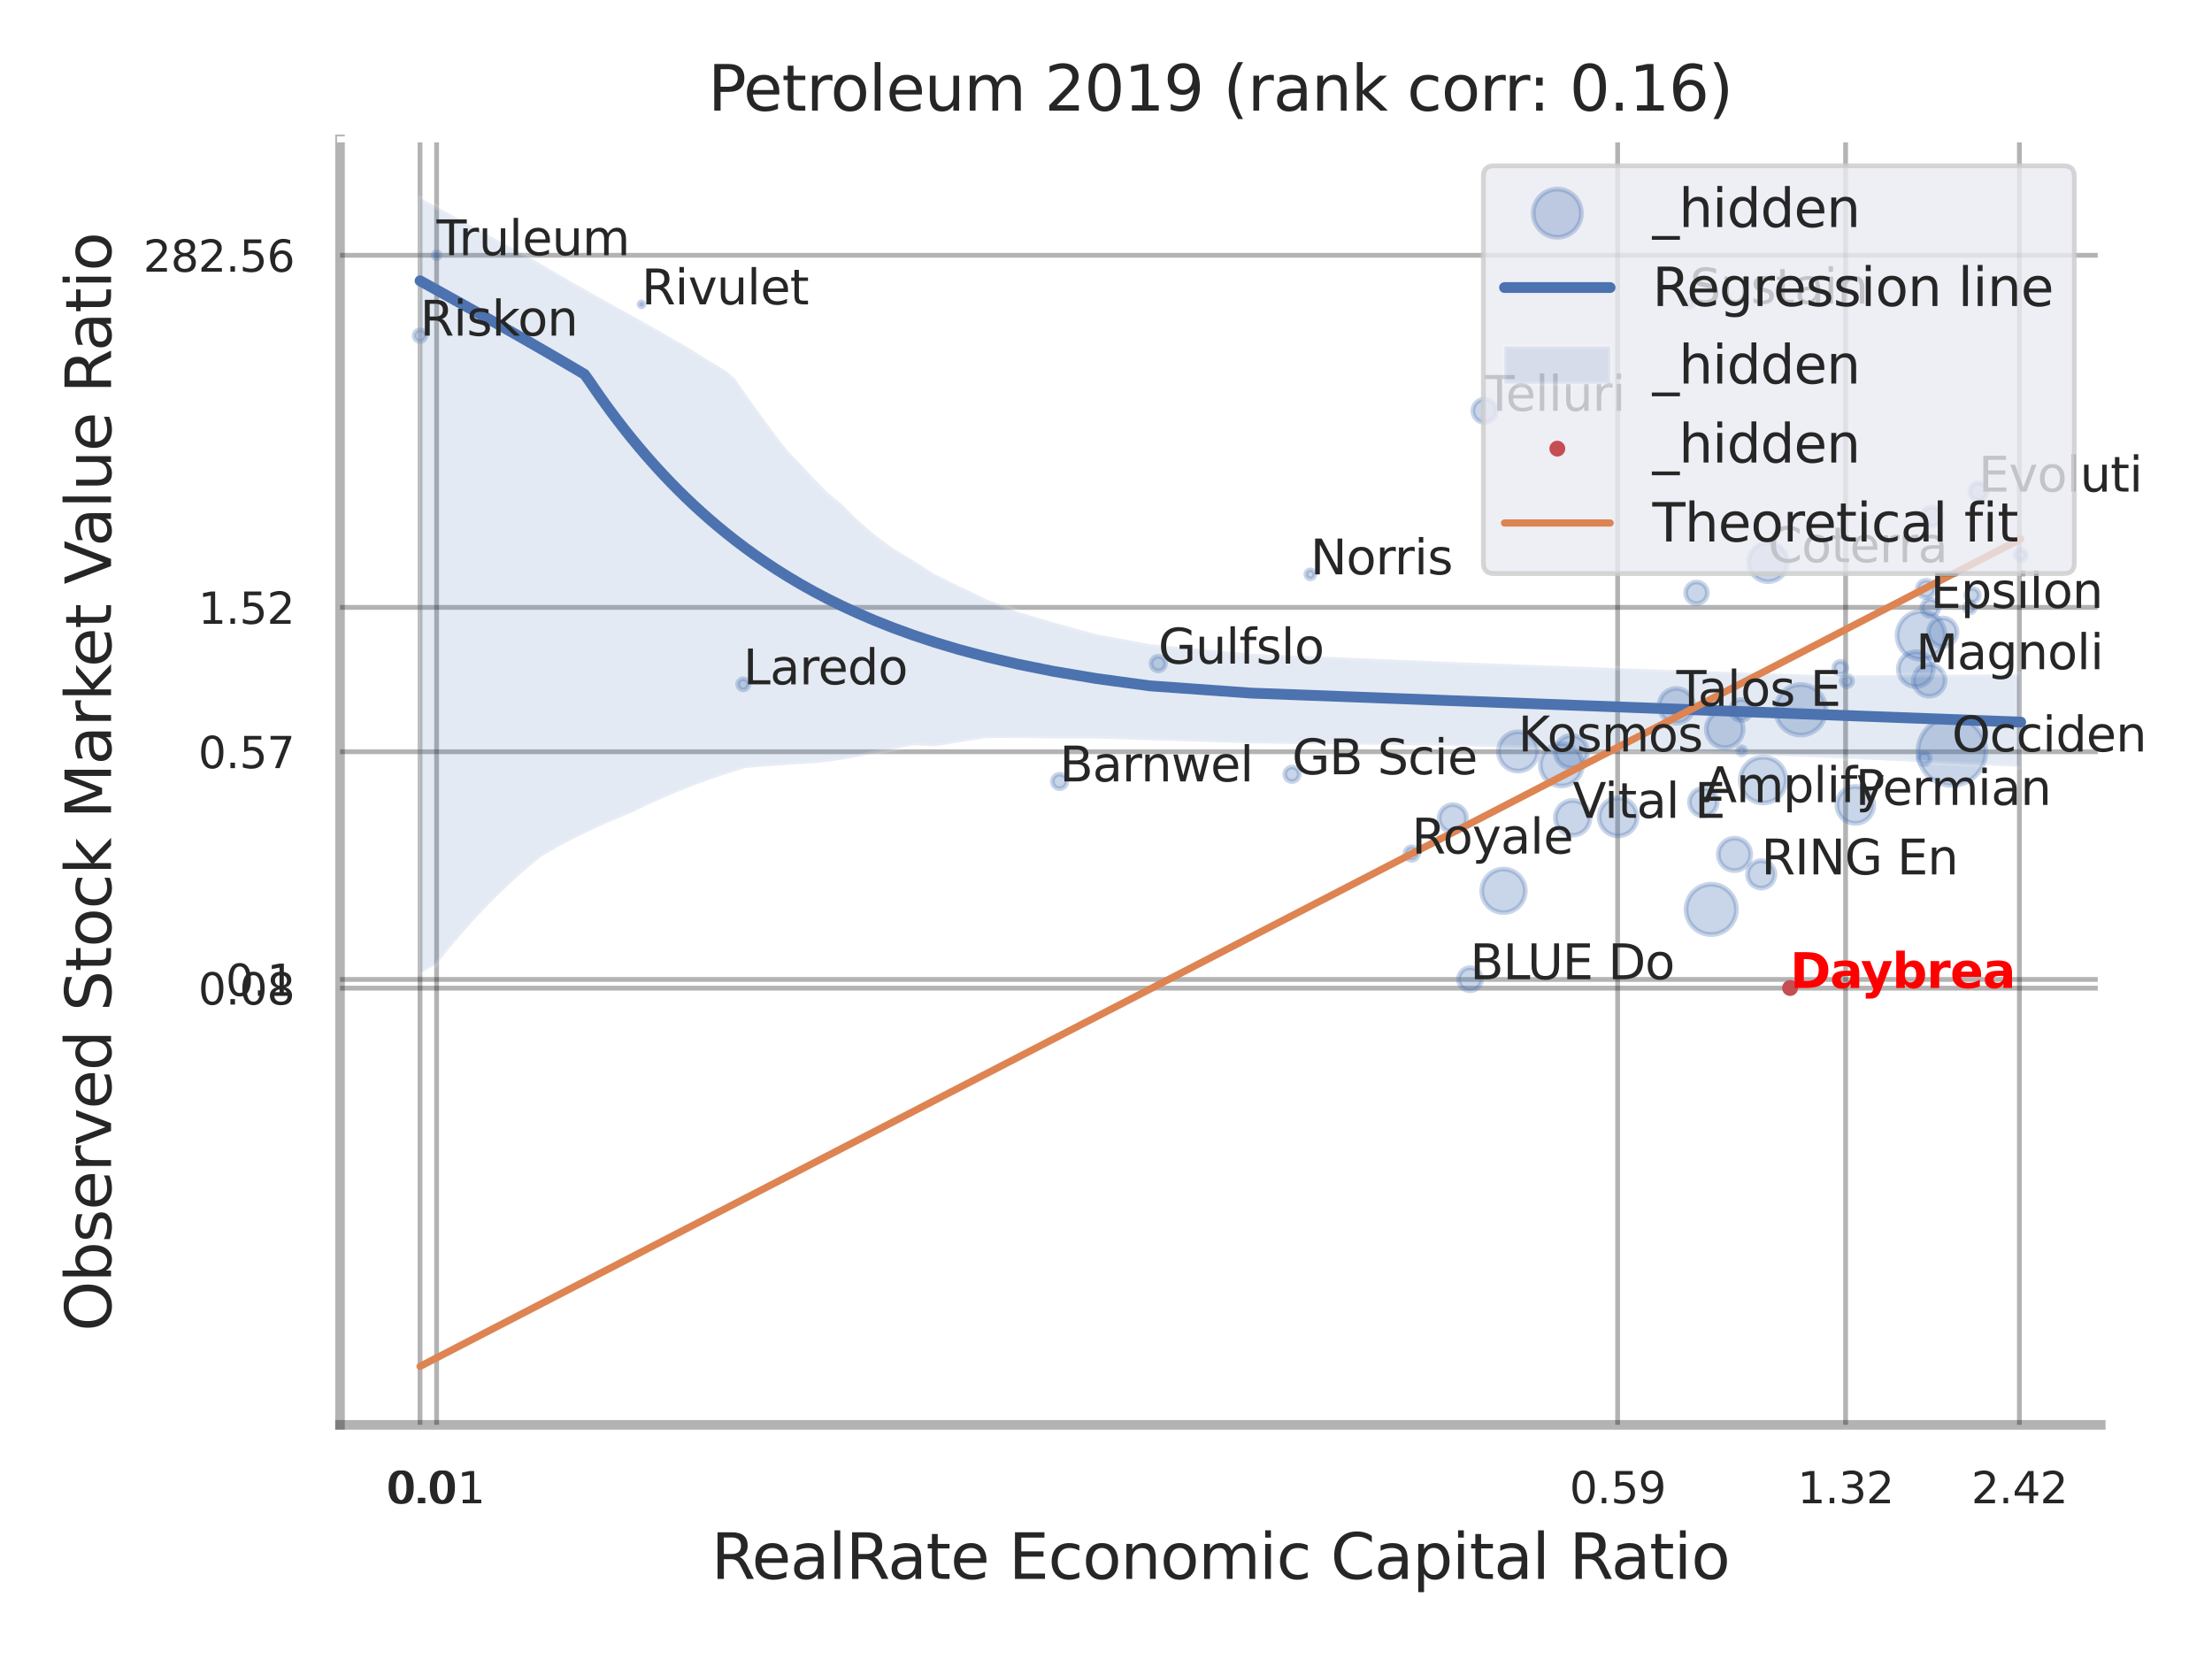 <?xml version="1.0" encoding="utf-8" standalone="no"?>
<!DOCTYPE svg PUBLIC "-//W3C//DTD SVG 1.1//EN"
  "http://www.w3.org/Graphics/SVG/1.1/DTD/svg11.dtd">
<svg xmlns:xlink="http://www.w3.org/1999/xlink" width="460.8pt" height="345.6pt" viewBox="0 0 460.8 345.6" xmlns="http://www.w3.org/2000/svg" version="1.1">
 <defs>
  <style type="text/css">*{stroke-linejoin: round; stroke-linecap: butt}</style>
 </defs>
 <g id="figure_1">
  <g id="patch_1">
   <path d="M 0 345.6 
L 460.8 345.6 
L 460.8 0 
L 0 0 
z
" style="fill: #ffffff"/>
  </g>
  <g id="axes_1">
   <g id="patch_2">
    <path d="M 70.83 296.82 
L 437.627 296.82 
L 437.627 29.04 
L 70.83 29.04 
z
" style="fill: #ffffff"/>
   </g>
   <g id="matplotlib.axis_1">
    <g id="xtick_1">
     <g id="line2d_1">
      <path d="M 87.5 296.82 
L 87.5 29.04 
" clip-path="url(#p6a224fd8d3)" style="fill: none; stroke: #000000; stroke-opacity: 0.3; stroke-linecap: round"/>
     </g>
     <g id="text_1">
      <!-- 0.0 -->
      <g style="fill: #262626" transform="translate(80.344 313.159) scale(0.09 -0.09)">
       <defs>
        <path id="DejaVuSans-30" d="M 2034 4250 
Q 1547 4250 1301 3770 
Q 1056 3291 1056 2328 
Q 1056 1369 1301 889 
Q 1547 409 2034 409 
Q 2525 409 2770 889 
Q 3016 1369 3016 2328 
Q 3016 3291 2770 3770 
Q 2525 4250 2034 4250 
z
M 2034 4750 
Q 2819 4750 3233 4129 
Q 3647 3509 3647 2328 
Q 3647 1150 3233 529 
Q 2819 -91 2034 -91 
Q 1250 -91 836 529 
Q 422 1150 422 2328 
Q 422 3509 836 4129 
Q 1250 4750 2034 4750 
z
" transform="scale(0.016)"/>
        <path id="DejaVuSans-2e" d="M 684 794 
L 1344 794 
L 1344 0 
L 684 0 
L 684 794 
z
" transform="scale(0.016)"/>
       </defs>
       <use xlink:href="#DejaVuSans-30"/>
       <use xlink:href="#DejaVuSans-2e" transform="translate(63.623 0)"/>
       <use xlink:href="#DejaVuSans-30" transform="translate(95.41 0)"/>
      </g>
     </g>
    </g>
    <g id="xtick_2">
     <g id="line2d_2">
      <path d="M 90.952 296.82 
L 90.952 29.04 
" clip-path="url(#p6a224fd8d3)" style="fill: none; stroke: #000000; stroke-opacity: 0.3; stroke-linecap: round"/>
     </g>
     <g id="text_2">
      <!-- 0.01 -->
      <g style="fill: #262626" transform="translate(80.933 313.159) scale(0.09 -0.09)">
       <defs>
        <path id="DejaVuSans-31" d="M 794 531 
L 1825 531 
L 1825 4091 
L 703 3866 
L 703 4441 
L 1819 4666 
L 2450 4666 
L 2450 531 
L 3481 531 
L 3481 0 
L 794 0 
L 794 531 
z
" transform="scale(0.016)"/>
       </defs>
       <use xlink:href="#DejaVuSans-30"/>
       <use xlink:href="#DejaVuSans-2e" transform="translate(63.623 0)"/>
       <use xlink:href="#DejaVuSans-30" transform="translate(95.41 0)"/>
       <use xlink:href="#DejaVuSans-31" transform="translate(159.033 0)"/>
      </g>
     </g>
    </g>
    <g id="xtick_3">
     <g id="line2d_3">
      <path d="M 336.984 296.82 
L 336.984 29.04 
" clip-path="url(#p6a224fd8d3)" style="fill: none; stroke: #000000; stroke-opacity: 0.3; stroke-linecap: round"/>
     </g>
     <g id="text_3">
      <!-- 0.59 -->
      <g style="fill: #262626" transform="translate(326.964 313.159) scale(0.09 -0.09)">
       <defs>
        <path id="DejaVuSans-35" d="M 691 4666 
L 3169 4666 
L 3169 4134 
L 1269 4134 
L 1269 2991 
Q 1406 3038 1543 3061 
Q 1681 3084 1819 3084 
Q 2600 3084 3056 2656 
Q 3513 2228 3513 1497 
Q 3513 744 3044 326 
Q 2575 -91 1722 -91 
Q 1428 -91 1123 -41 
Q 819 9 494 109 
L 494 744 
Q 775 591 1075 516 
Q 1375 441 1709 441 
Q 2250 441 2565 725 
Q 2881 1009 2881 1497 
Q 2881 1984 2565 2268 
Q 2250 2553 1709 2553 
Q 1456 2553 1204 2497 
Q 953 2441 691 2322 
L 691 4666 
z
" transform="scale(0.016)"/>
        <path id="DejaVuSans-39" d="M 703 97 
L 703 672 
Q 941 559 1184 500 
Q 1428 441 1663 441 
Q 2288 441 2617 861 
Q 2947 1281 2994 2138 
Q 2813 1869 2534 1725 
Q 2256 1581 1919 1581 
Q 1219 1581 811 2004 
Q 403 2428 403 3163 
Q 403 3881 828 4315 
Q 1253 4750 1959 4750 
Q 2769 4750 3195 4129 
Q 3622 3509 3622 2328 
Q 3622 1225 3098 567 
Q 2575 -91 1691 -91 
Q 1453 -91 1209 -44 
Q 966 3 703 97 
z
M 1959 2075 
Q 2384 2075 2632 2365 
Q 2881 2656 2881 3163 
Q 2881 3666 2632 3958 
Q 2384 4250 1959 4250 
Q 1534 4250 1286 3958 
Q 1038 3666 1038 3163 
Q 1038 2656 1286 2365 
Q 1534 2075 1959 2075 
z
" transform="scale(0.016)"/>
       </defs>
       <use xlink:href="#DejaVuSans-30"/>
       <use xlink:href="#DejaVuSans-2e" transform="translate(63.623 0)"/>
       <use xlink:href="#DejaVuSans-35" transform="translate(95.41 0)"/>
       <use xlink:href="#DejaVuSans-39" transform="translate(159.033 0)"/>
      </g>
     </g>
    </g>
    <g id="xtick_4">
     <g id="line2d_4">
      <path d="M 384.47 296.82 
L 384.47 29.04 
" clip-path="url(#p6a224fd8d3)" style="fill: none; stroke: #000000; stroke-opacity: 0.3; stroke-linecap: round"/>
     </g>
     <g id="text_4">
      <!-- 1.32 -->
      <g style="fill: #262626" transform="translate(374.45 313.159) scale(0.09 -0.09)">
       <defs>
        <path id="DejaVuSans-33" d="M 2597 2516 
Q 3050 2419 3304 2112 
Q 3559 1806 3559 1356 
Q 3559 666 3084 287 
Q 2609 -91 1734 -91 
Q 1441 -91 1130 -33 
Q 819 25 488 141 
L 488 750 
Q 750 597 1062 519 
Q 1375 441 1716 441 
Q 2309 441 2620 675 
Q 2931 909 2931 1356 
Q 2931 1769 2642 2001 
Q 2353 2234 1838 2234 
L 1294 2234 
L 1294 2753 
L 1863 2753 
Q 2328 2753 2575 2939 
Q 2822 3125 2822 3475 
Q 2822 3834 2567 4026 
Q 2313 4219 1838 4219 
Q 1578 4219 1281 4162 
Q 984 4106 628 3988 
L 628 4550 
Q 988 4650 1302 4700 
Q 1616 4750 1894 4750 
Q 2613 4750 3031 4423 
Q 3450 4097 3450 3541 
Q 3450 3153 3228 2886 
Q 3006 2619 2597 2516 
z
" transform="scale(0.016)"/>
        <path id="DejaVuSans-32" d="M 1228 531 
L 3431 531 
L 3431 0 
L 469 0 
L 469 531 
Q 828 903 1448 1529 
Q 2069 2156 2228 2338 
Q 2531 2678 2651 2914 
Q 2772 3150 2772 3378 
Q 2772 3750 2511 3984 
Q 2250 4219 1831 4219 
Q 1534 4219 1204 4116 
Q 875 4013 500 3803 
L 500 4441 
Q 881 4594 1212 4672 
Q 1544 4750 1819 4750 
Q 2544 4750 2975 4387 
Q 3406 4025 3406 3419 
Q 3406 3131 3298 2873 
Q 3191 2616 2906 2266 
Q 2828 2175 2409 1742 
Q 1991 1309 1228 531 
z
" transform="scale(0.016)"/>
       </defs>
       <use xlink:href="#DejaVuSans-31"/>
       <use xlink:href="#DejaVuSans-2e" transform="translate(63.623 0)"/>
       <use xlink:href="#DejaVuSans-33" transform="translate(95.41 0)"/>
       <use xlink:href="#DejaVuSans-32" transform="translate(159.033 0)"/>
      </g>
     </g>
    </g>
    <g id="xtick_5">
     <g id="line2d_5">
      <path d="M 420.678 296.82 
L 420.678 29.04 
" clip-path="url(#p6a224fd8d3)" style="fill: none; stroke: #000000; stroke-opacity: 0.3; stroke-linecap: round"/>
     </g>
     <g id="text_5">
      <!-- 2.42 -->
      <g style="fill: #262626" transform="translate(410.658 313.159) scale(0.09 -0.09)">
       <defs>
        <path id="DejaVuSans-34" d="M 2419 4116 
L 825 1625 
L 2419 1625 
L 2419 4116 
z
M 2253 4666 
L 3047 4666 
L 3047 1625 
L 3713 1625 
L 3713 1100 
L 3047 1100 
L 3047 0 
L 2419 0 
L 2419 1100 
L 313 1100 
L 313 1709 
L 2253 4666 
z
" transform="scale(0.016)"/>
       </defs>
       <use xlink:href="#DejaVuSans-32"/>
       <use xlink:href="#DejaVuSans-2e" transform="translate(63.623 0)"/>
       <use xlink:href="#DejaVuSans-34" transform="translate(95.41 0)"/>
       <use xlink:href="#DejaVuSans-32" transform="translate(159.033 0)"/>
      </g>
     </g>
    </g>
    <g id="xtick_6"/>
    <g id="xtick_7"/>
    <g id="xtick_8"/>
    <g id="text_6">
     <!-- RealRate Economic Capital Ratio -->
     <g style="fill: #262626" transform="translate(148.175 328.908) scale(0.13 -0.13)">
      <defs>
       <path id="DejaVuSans-52" d="M 2841 2188 
Q 3044 2119 3236 1894 
Q 3428 1669 3622 1275 
L 4263 0 
L 3584 0 
L 2988 1197 
Q 2756 1666 2539 1819 
Q 2322 1972 1947 1972 
L 1259 1972 
L 1259 0 
L 628 0 
L 628 4666 
L 2053 4666 
Q 2853 4666 3247 4331 
Q 3641 3997 3641 3322 
Q 3641 2881 3436 2590 
Q 3231 2300 2841 2188 
z
M 1259 4147 
L 1259 2491 
L 2053 2491 
Q 2509 2491 2742 2702 
Q 2975 2913 2975 3322 
Q 2975 3731 2742 3939 
Q 2509 4147 2053 4147 
L 1259 4147 
z
" transform="scale(0.016)"/>
       <path id="DejaVuSans-65" d="M 3597 1894 
L 3597 1613 
L 953 1613 
Q 991 1019 1311 708 
Q 1631 397 2203 397 
Q 2534 397 2845 478 
Q 3156 559 3463 722 
L 3463 178 
Q 3153 47 2828 -22 
Q 2503 -91 2169 -91 
Q 1331 -91 842 396 
Q 353 884 353 1716 
Q 353 2575 817 3079 
Q 1281 3584 2069 3584 
Q 2775 3584 3186 3129 
Q 3597 2675 3597 1894 
z
M 3022 2063 
Q 3016 2534 2758 2815 
Q 2500 3097 2075 3097 
Q 1594 3097 1305 2825 
Q 1016 2553 972 2059 
L 3022 2063 
z
" transform="scale(0.016)"/>
       <path id="DejaVuSans-61" d="M 2194 1759 
Q 1497 1759 1228 1600 
Q 959 1441 959 1056 
Q 959 750 1161 570 
Q 1363 391 1709 391 
Q 2188 391 2477 730 
Q 2766 1069 2766 1631 
L 2766 1759 
L 2194 1759 
z
M 3341 1997 
L 3341 0 
L 2766 0 
L 2766 531 
Q 2569 213 2275 61 
Q 1981 -91 1556 -91 
Q 1019 -91 701 211 
Q 384 513 384 1019 
Q 384 1609 779 1909 
Q 1175 2209 1959 2209 
L 2766 2209 
L 2766 2266 
Q 2766 2663 2505 2880 
Q 2244 3097 1772 3097 
Q 1472 3097 1187 3025 
Q 903 2953 641 2809 
L 641 3341 
Q 956 3463 1253 3523 
Q 1550 3584 1831 3584 
Q 2591 3584 2966 3190 
Q 3341 2797 3341 1997 
z
" transform="scale(0.016)"/>
       <path id="DejaVuSans-6c" d="M 603 4863 
L 1178 4863 
L 1178 0 
L 603 0 
L 603 4863 
z
" transform="scale(0.016)"/>
       <path id="DejaVuSans-74" d="M 1172 4494 
L 1172 3500 
L 2356 3500 
L 2356 3053 
L 1172 3053 
L 1172 1153 
Q 1172 725 1289 603 
Q 1406 481 1766 481 
L 2356 481 
L 2356 0 
L 1766 0 
Q 1100 0 847 248 
Q 594 497 594 1153 
L 594 3053 
L 172 3053 
L 172 3500 
L 594 3500 
L 594 4494 
L 1172 4494 
z
" transform="scale(0.016)"/>
       <path id="DejaVuSans-20" transform="scale(0.016)"/>
       <path id="DejaVuSans-45" d="M 628 4666 
L 3578 4666 
L 3578 4134 
L 1259 4134 
L 1259 2753 
L 3481 2753 
L 3481 2222 
L 1259 2222 
L 1259 531 
L 3634 531 
L 3634 0 
L 628 0 
L 628 4666 
z
" transform="scale(0.016)"/>
       <path id="DejaVuSans-63" d="M 3122 3366 
L 3122 2828 
Q 2878 2963 2633 3030 
Q 2388 3097 2138 3097 
Q 1578 3097 1268 2742 
Q 959 2388 959 1747 
Q 959 1106 1268 751 
Q 1578 397 2138 397 
Q 2388 397 2633 464 
Q 2878 531 3122 666 
L 3122 134 
Q 2881 22 2623 -34 
Q 2366 -91 2075 -91 
Q 1284 -91 818 406 
Q 353 903 353 1747 
Q 353 2603 823 3093 
Q 1294 3584 2113 3584 
Q 2378 3584 2631 3529 
Q 2884 3475 3122 3366 
z
" transform="scale(0.016)"/>
       <path id="DejaVuSans-6f" d="M 1959 3097 
Q 1497 3097 1228 2736 
Q 959 2375 959 1747 
Q 959 1119 1226 758 
Q 1494 397 1959 397 
Q 2419 397 2687 759 
Q 2956 1122 2956 1747 
Q 2956 2369 2687 2733 
Q 2419 3097 1959 3097 
z
M 1959 3584 
Q 2709 3584 3137 3096 
Q 3566 2609 3566 1747 
Q 3566 888 3137 398 
Q 2709 -91 1959 -91 
Q 1206 -91 779 398 
Q 353 888 353 1747 
Q 353 2609 779 3096 
Q 1206 3584 1959 3584 
z
" transform="scale(0.016)"/>
       <path id="DejaVuSans-6e" d="M 3513 2113 
L 3513 0 
L 2938 0 
L 2938 2094 
Q 2938 2591 2744 2837 
Q 2550 3084 2163 3084 
Q 1697 3084 1428 2787 
Q 1159 2491 1159 1978 
L 1159 0 
L 581 0 
L 581 3500 
L 1159 3500 
L 1159 2956 
Q 1366 3272 1645 3428 
Q 1925 3584 2291 3584 
Q 2894 3584 3203 3211 
Q 3513 2838 3513 2113 
z
" transform="scale(0.016)"/>
       <path id="DejaVuSans-6d" d="M 3328 2828 
Q 3544 3216 3844 3400 
Q 4144 3584 4550 3584 
Q 5097 3584 5394 3201 
Q 5691 2819 5691 2113 
L 5691 0 
L 5113 0 
L 5113 2094 
Q 5113 2597 4934 2840 
Q 4756 3084 4391 3084 
Q 3944 3084 3684 2787 
Q 3425 2491 3425 1978 
L 3425 0 
L 2847 0 
L 2847 2094 
Q 2847 2600 2669 2842 
Q 2491 3084 2119 3084 
Q 1678 3084 1418 2786 
Q 1159 2488 1159 1978 
L 1159 0 
L 581 0 
L 581 3500 
L 1159 3500 
L 1159 2956 
Q 1356 3278 1631 3431 
Q 1906 3584 2284 3584 
Q 2666 3584 2933 3390 
Q 3200 3197 3328 2828 
z
" transform="scale(0.016)"/>
       <path id="DejaVuSans-69" d="M 603 3500 
L 1178 3500 
L 1178 0 
L 603 0 
L 603 3500 
z
M 603 4863 
L 1178 4863 
L 1178 4134 
L 603 4134 
L 603 4863 
z
" transform="scale(0.016)"/>
       <path id="DejaVuSans-43" d="M 4122 4306 
L 4122 3641 
Q 3803 3938 3442 4084 
Q 3081 4231 2675 4231 
Q 1875 4231 1450 3742 
Q 1025 3253 1025 2328 
Q 1025 1406 1450 917 
Q 1875 428 2675 428 
Q 3081 428 3442 575 
Q 3803 722 4122 1019 
L 4122 359 
Q 3791 134 3420 21 
Q 3050 -91 2638 -91 
Q 1578 -91 968 557 
Q 359 1206 359 2328 
Q 359 3453 968 4101 
Q 1578 4750 2638 4750 
Q 3056 4750 3426 4639 
Q 3797 4528 4122 4306 
z
" transform="scale(0.016)"/>
       <path id="DejaVuSans-70" d="M 1159 525 
L 1159 -1331 
L 581 -1331 
L 581 3500 
L 1159 3500 
L 1159 2969 
Q 1341 3281 1617 3432 
Q 1894 3584 2278 3584 
Q 2916 3584 3314 3078 
Q 3713 2572 3713 1747 
Q 3713 922 3314 415 
Q 2916 -91 2278 -91 
Q 1894 -91 1617 61 
Q 1341 213 1159 525 
z
M 3116 1747 
Q 3116 2381 2855 2742 
Q 2594 3103 2138 3103 
Q 1681 3103 1420 2742 
Q 1159 2381 1159 1747 
Q 1159 1113 1420 752 
Q 1681 391 2138 391 
Q 2594 391 2855 752 
Q 3116 1113 3116 1747 
z
" transform="scale(0.016)"/>
      </defs>
      <use xlink:href="#DejaVuSans-52"/>
      <use xlink:href="#DejaVuSans-65" transform="translate(64.982 0)"/>
      <use xlink:href="#DejaVuSans-61" transform="translate(126.506 0)"/>
      <use xlink:href="#DejaVuSans-6c" transform="translate(187.785 0)"/>
      <use xlink:href="#DejaVuSans-52" transform="translate(215.568 0)"/>
      <use xlink:href="#DejaVuSans-61" transform="translate(282.801 0)"/>
      <use xlink:href="#DejaVuSans-74" transform="translate(344.08 0)"/>
      <use xlink:href="#DejaVuSans-65" transform="translate(383.289 0)"/>
      <use xlink:href="#DejaVuSans-20" transform="translate(444.812 0)"/>
      <use xlink:href="#DejaVuSans-45" transform="translate(476.6 0)"/>
      <use xlink:href="#DejaVuSans-63" transform="translate(539.783 0)"/>
      <use xlink:href="#DejaVuSans-6f" transform="translate(594.764 0)"/>
      <use xlink:href="#DejaVuSans-6e" transform="translate(655.945 0)"/>
      <use xlink:href="#DejaVuSans-6f" transform="translate(719.324 0)"/>
      <use xlink:href="#DejaVuSans-6d" transform="translate(780.506 0)"/>
      <use xlink:href="#DejaVuSans-69" transform="translate(877.918 0)"/>
      <use xlink:href="#DejaVuSans-63" transform="translate(905.701 0)"/>
      <use xlink:href="#DejaVuSans-20" transform="translate(960.682 0)"/>
      <use xlink:href="#DejaVuSans-43" transform="translate(992.469 0)"/>
      <use xlink:href="#DejaVuSans-61" transform="translate(1062.293 0)"/>
      <use xlink:href="#DejaVuSans-70" transform="translate(1123.572 0)"/>
      <use xlink:href="#DejaVuSans-69" transform="translate(1187.049 0)"/>
      <use xlink:href="#DejaVuSans-74" transform="translate(1214.832 0)"/>
      <use xlink:href="#DejaVuSans-61" transform="translate(1254.041 0)"/>
      <use xlink:href="#DejaVuSans-6c" transform="translate(1315.32 0)"/>
      <use xlink:href="#DejaVuSans-20" transform="translate(1343.104 0)"/>
      <use xlink:href="#DejaVuSans-52" transform="translate(1374.891 0)"/>
      <use xlink:href="#DejaVuSans-61" transform="translate(1442.123 0)"/>
      <use xlink:href="#DejaVuSans-74" transform="translate(1503.402 0)"/>
      <use xlink:href="#DejaVuSans-69" transform="translate(1542.611 0)"/>
      <use xlink:href="#DejaVuSans-6f" transform="translate(1570.395 0)"/>
     </g>
    </g>
   </g>
   <g id="matplotlib.axis_2">
    <g id="ytick_1">
     <g id="line2d_6">
      <path d="M 70.83 205.849 
L 437.627 205.849 
" clip-path="url(#p6a224fd8d3)" style="fill: none; stroke: #000000; stroke-opacity: 0.3; stroke-linecap: round"/>
     </g>
     <g id="text_7">
      <!-- 0.08 -->
      <g style="fill: #262626" transform="translate(41.291 209.268) scale(0.09 -0.09)">
       <defs>
        <path id="DejaVuSans-38" d="M 2034 2216 
Q 1584 2216 1326 1975 
Q 1069 1734 1069 1313 
Q 1069 891 1326 650 
Q 1584 409 2034 409 
Q 2484 409 2743 651 
Q 3003 894 3003 1313 
Q 3003 1734 2745 1975 
Q 2488 2216 2034 2216 
z
M 1403 2484 
Q 997 2584 770 2862 
Q 544 3141 544 3541 
Q 544 4100 942 4425 
Q 1341 4750 2034 4750 
Q 2731 4750 3128 4425 
Q 3525 4100 3525 3541 
Q 3525 3141 3298 2862 
Q 3072 2584 2669 2484 
Q 3125 2378 3379 2068 
Q 3634 1759 3634 1313 
Q 3634 634 3220 271 
Q 2806 -91 2034 -91 
Q 1263 -91 848 271 
Q 434 634 434 1313 
Q 434 1759 690 2068 
Q 947 2378 1403 2484 
z
M 1172 3481 
Q 1172 3119 1398 2916 
Q 1625 2713 2034 2713 
Q 2441 2713 2670 2916 
Q 2900 3119 2900 3481 
Q 2900 3844 2670 4047 
Q 2441 4250 2034 4250 
Q 1625 4250 1398 4047 
Q 1172 3844 1172 3481 
z
" transform="scale(0.016)"/>
       </defs>
       <use xlink:href="#DejaVuSans-30"/>
       <use xlink:href="#DejaVuSans-2e" transform="translate(63.623 0)"/>
       <use xlink:href="#DejaVuSans-30" transform="translate(95.41 0)"/>
       <use xlink:href="#DejaVuSans-38" transform="translate(159.033 0)"/>
      </g>
     </g>
    </g>
    <g id="ytick_2">
     <g id="line2d_7">
      <path d="M 70.83 204.034 
L 437.627 204.034 
" clip-path="url(#p6a224fd8d3)" style="fill: none; stroke: #000000; stroke-opacity: 0.3; stroke-linecap: round"/>
     </g>
     <g id="text_8">
      <!-- 0.1 -->
      <g style="fill: #262626" transform="translate(47.017 207.453) scale(0.09 -0.09)">
       <use xlink:href="#DejaVuSans-30"/>
       <use xlink:href="#DejaVuSans-2e" transform="translate(63.623 0)"/>
       <use xlink:href="#DejaVuSans-31" transform="translate(95.41 0)"/>
      </g>
     </g>
    </g>
    <g id="ytick_3">
     <g id="line2d_8">
      <path d="M 70.83 156.601 
L 437.627 156.601 
" clip-path="url(#p6a224fd8d3)" style="fill: none; stroke: #000000; stroke-opacity: 0.3; stroke-linecap: round"/>
     </g>
     <g id="text_9">
      <!-- 0.57 -->
      <g style="fill: #262626" transform="translate(41.291 160.02) scale(0.09 -0.09)">
       <defs>
        <path id="DejaVuSans-37" d="M 525 4666 
L 3525 4666 
L 3525 4397 
L 1831 0 
L 1172 0 
L 2766 4134 
L 525 4134 
L 525 4666 
z
" transform="scale(0.016)"/>
       </defs>
       <use xlink:href="#DejaVuSans-30"/>
       <use xlink:href="#DejaVuSans-2e" transform="translate(63.623 0)"/>
       <use xlink:href="#DejaVuSans-35" transform="translate(95.41 0)"/>
       <use xlink:href="#DejaVuSans-37" transform="translate(159.033 0)"/>
      </g>
     </g>
    </g>
    <g id="ytick_4">
     <g id="line2d_9">
      <path d="M 70.83 126.53 
L 437.627 126.53 
" clip-path="url(#p6a224fd8d3)" style="fill: none; stroke: #000000; stroke-opacity: 0.3; stroke-linecap: round"/>
     </g>
     <g id="text_10">
      <!-- 1.52 -->
      <g style="fill: #262626" transform="translate(41.291 129.949) scale(0.09 -0.09)">
       <use xlink:href="#DejaVuSans-31"/>
       <use xlink:href="#DejaVuSans-2e" transform="translate(63.623 0)"/>
       <use xlink:href="#DejaVuSans-35" transform="translate(95.41 0)"/>
       <use xlink:href="#DejaVuSans-32" transform="translate(159.033 0)"/>
      </g>
     </g>
    </g>
    <g id="ytick_5">
     <g id="line2d_10">
      <path d="M 70.83 53.18 
L 437.627 53.18 
" clip-path="url(#p6a224fd8d3)" style="fill: none; stroke: #000000; stroke-opacity: 0.3; stroke-linecap: round"/>
     </g>
     <g id="text_11">
      <!-- 282.56 -->
      <g style="fill: #262626" transform="translate(29.838 56.6) scale(0.09 -0.09)">
       <defs>
        <path id="DejaVuSans-36" d="M 2113 2584 
Q 1688 2584 1439 2293 
Q 1191 2003 1191 1497 
Q 1191 994 1439 701 
Q 1688 409 2113 409 
Q 2538 409 2786 701 
Q 3034 994 3034 1497 
Q 3034 2003 2786 2293 
Q 2538 2584 2113 2584 
z
M 3366 4563 
L 3366 3988 
Q 3128 4100 2886 4159 
Q 2644 4219 2406 4219 
Q 1781 4219 1451 3797 
Q 1122 3375 1075 2522 
Q 1259 2794 1537 2939 
Q 1816 3084 2150 3084 
Q 2853 3084 3261 2657 
Q 3669 2231 3669 1497 
Q 3669 778 3244 343 
Q 2819 -91 2113 -91 
Q 1303 -91 875 529 
Q 447 1150 447 2328 
Q 447 3434 972 4092 
Q 1497 4750 2381 4750 
Q 2619 4750 2861 4703 
Q 3103 4656 3366 4563 
z
" transform="scale(0.016)"/>
       </defs>
       <use xlink:href="#DejaVuSans-32"/>
       <use xlink:href="#DejaVuSans-38" transform="translate(63.623 0)"/>
       <use xlink:href="#DejaVuSans-32" transform="translate(127.246 0)"/>
       <use xlink:href="#DejaVuSans-2e" transform="translate(190.869 0)"/>
       <use xlink:href="#DejaVuSans-35" transform="translate(222.656 0)"/>
       <use xlink:href="#DejaVuSans-36" transform="translate(286.279 0)"/>
      </g>
     </g>
    </g>
    <g id="ytick_6"/>
    <g id="ytick_7"/>
    <g id="ytick_8"/>
    <g id="ytick_9"/>
    <g id="ytick_10"/>
    <g id="ytick_11"/>
    <g id="text_12">
     <!-- Observed Stock Market Value Ratio -->
     <g style="fill: #262626" transform="translate(23.135 277.332) rotate(-90) scale(0.13 -0.13)">
      <defs>
       <path id="DejaVuSans-4f" d="M 2522 4238 
Q 1834 4238 1429 3725 
Q 1025 3213 1025 2328 
Q 1025 1447 1429 934 
Q 1834 422 2522 422 
Q 3209 422 3611 934 
Q 4013 1447 4013 2328 
Q 4013 3213 3611 3725 
Q 3209 4238 2522 4238 
z
M 2522 4750 
Q 3503 4750 4090 4092 
Q 4678 3434 4678 2328 
Q 4678 1225 4090 567 
Q 3503 -91 2522 -91 
Q 1538 -91 948 565 
Q 359 1222 359 2328 
Q 359 3434 948 4092 
Q 1538 4750 2522 4750 
z
" transform="scale(0.016)"/>
       <path id="DejaVuSans-62" d="M 3116 1747 
Q 3116 2381 2855 2742 
Q 2594 3103 2138 3103 
Q 1681 3103 1420 2742 
Q 1159 2381 1159 1747 
Q 1159 1113 1420 752 
Q 1681 391 2138 391 
Q 2594 391 2855 752 
Q 3116 1113 3116 1747 
z
M 1159 2969 
Q 1341 3281 1617 3432 
Q 1894 3584 2278 3584 
Q 2916 3584 3314 3078 
Q 3713 2572 3713 1747 
Q 3713 922 3314 415 
Q 2916 -91 2278 -91 
Q 1894 -91 1617 61 
Q 1341 213 1159 525 
L 1159 0 
L 581 0 
L 581 4863 
L 1159 4863 
L 1159 2969 
z
" transform="scale(0.016)"/>
       <path id="DejaVuSans-73" d="M 2834 3397 
L 2834 2853 
Q 2591 2978 2328 3040 
Q 2066 3103 1784 3103 
Q 1356 3103 1142 2972 
Q 928 2841 928 2578 
Q 928 2378 1081 2264 
Q 1234 2150 1697 2047 
L 1894 2003 
Q 2506 1872 2764 1633 
Q 3022 1394 3022 966 
Q 3022 478 2636 193 
Q 2250 -91 1575 -91 
Q 1294 -91 989 -36 
Q 684 19 347 128 
L 347 722 
Q 666 556 975 473 
Q 1284 391 1588 391 
Q 1994 391 2212 530 
Q 2431 669 2431 922 
Q 2431 1156 2273 1281 
Q 2116 1406 1581 1522 
L 1381 1569 
Q 847 1681 609 1914 
Q 372 2147 372 2553 
Q 372 3047 722 3315 
Q 1072 3584 1716 3584 
Q 2034 3584 2315 3537 
Q 2597 3491 2834 3397 
z
" transform="scale(0.016)"/>
       <path id="DejaVuSans-72" d="M 2631 2963 
Q 2534 3019 2420 3045 
Q 2306 3072 2169 3072 
Q 1681 3072 1420 2755 
Q 1159 2438 1159 1844 
L 1159 0 
L 581 0 
L 581 3500 
L 1159 3500 
L 1159 2956 
Q 1341 3275 1631 3429 
Q 1922 3584 2338 3584 
Q 2397 3584 2469 3576 
Q 2541 3569 2628 3553 
L 2631 2963 
z
" transform="scale(0.016)"/>
       <path id="DejaVuSans-76" d="M 191 3500 
L 800 3500 
L 1894 563 
L 2988 3500 
L 3597 3500 
L 2284 0 
L 1503 0 
L 191 3500 
z
" transform="scale(0.016)"/>
       <path id="DejaVuSans-64" d="M 2906 2969 
L 2906 4863 
L 3481 4863 
L 3481 0 
L 2906 0 
L 2906 525 
Q 2725 213 2448 61 
Q 2172 -91 1784 -91 
Q 1150 -91 751 415 
Q 353 922 353 1747 
Q 353 2572 751 3078 
Q 1150 3584 1784 3584 
Q 2172 3584 2448 3432 
Q 2725 3281 2906 2969 
z
M 947 1747 
Q 947 1113 1208 752 
Q 1469 391 1925 391 
Q 2381 391 2643 752 
Q 2906 1113 2906 1747 
Q 2906 2381 2643 2742 
Q 2381 3103 1925 3103 
Q 1469 3103 1208 2742 
Q 947 2381 947 1747 
z
" transform="scale(0.016)"/>
       <path id="DejaVuSans-53" d="M 3425 4513 
L 3425 3897 
Q 3066 4069 2747 4153 
Q 2428 4238 2131 4238 
Q 1616 4238 1336 4038 
Q 1056 3838 1056 3469 
Q 1056 3159 1242 3001 
Q 1428 2844 1947 2747 
L 2328 2669 
Q 3034 2534 3370 2195 
Q 3706 1856 3706 1288 
Q 3706 609 3251 259 
Q 2797 -91 1919 -91 
Q 1588 -91 1214 -16 
Q 841 59 441 206 
L 441 856 
Q 825 641 1194 531 
Q 1563 422 1919 422 
Q 2459 422 2753 634 
Q 3047 847 3047 1241 
Q 3047 1584 2836 1778 
Q 2625 1972 2144 2069 
L 1759 2144 
Q 1053 2284 737 2584 
Q 422 2884 422 3419 
Q 422 4038 858 4394 
Q 1294 4750 2059 4750 
Q 2388 4750 2728 4690 
Q 3069 4631 3425 4513 
z
" transform="scale(0.016)"/>
       <path id="DejaVuSans-6b" d="M 581 4863 
L 1159 4863 
L 1159 1991 
L 2875 3500 
L 3609 3500 
L 1753 1863 
L 3688 0 
L 2938 0 
L 1159 1709 
L 1159 0 
L 581 0 
L 581 4863 
z
" transform="scale(0.016)"/>
       <path id="DejaVuSans-4d" d="M 628 4666 
L 1569 4666 
L 2759 1491 
L 3956 4666 
L 4897 4666 
L 4897 0 
L 4281 0 
L 4281 4097 
L 3078 897 
L 2444 897 
L 1241 4097 
L 1241 0 
L 628 0 
L 628 4666 
z
" transform="scale(0.016)"/>
       <path id="DejaVuSans-56" d="M 1831 0 
L 50 4666 
L 709 4666 
L 2188 738 
L 3669 4666 
L 4325 4666 
L 2547 0 
L 1831 0 
z
" transform="scale(0.016)"/>
       <path id="DejaVuSans-75" d="M 544 1381 
L 544 3500 
L 1119 3500 
L 1119 1403 
Q 1119 906 1312 657 
Q 1506 409 1894 409 
Q 2359 409 2629 706 
Q 2900 1003 2900 1516 
L 2900 3500 
L 3475 3500 
L 3475 0 
L 2900 0 
L 2900 538 
Q 2691 219 2414 64 
Q 2138 -91 1772 -91 
Q 1169 -91 856 284 
Q 544 659 544 1381 
z
M 1991 3584 
L 1991 3584 
z
" transform="scale(0.016)"/>
      </defs>
      <use xlink:href="#DejaVuSans-4f"/>
      <use xlink:href="#DejaVuSans-62" transform="translate(78.711 0)"/>
      <use xlink:href="#DejaVuSans-73" transform="translate(142.188 0)"/>
      <use xlink:href="#DejaVuSans-65" transform="translate(194.287 0)"/>
      <use xlink:href="#DejaVuSans-72" transform="translate(255.811 0)"/>
      <use xlink:href="#DejaVuSans-76" transform="translate(296.924 0)"/>
      <use xlink:href="#DejaVuSans-65" transform="translate(356.104 0)"/>
      <use xlink:href="#DejaVuSans-64" transform="translate(417.627 0)"/>
      <use xlink:href="#DejaVuSans-20" transform="translate(481.104 0)"/>
      <use xlink:href="#DejaVuSans-53" transform="translate(512.891 0)"/>
      <use xlink:href="#DejaVuSans-74" transform="translate(576.367 0)"/>
      <use xlink:href="#DejaVuSans-6f" transform="translate(615.576 0)"/>
      <use xlink:href="#DejaVuSans-63" transform="translate(676.758 0)"/>
      <use xlink:href="#DejaVuSans-6b" transform="translate(731.738 0)"/>
      <use xlink:href="#DejaVuSans-20" transform="translate(789.648 0)"/>
      <use xlink:href="#DejaVuSans-4d" transform="translate(821.436 0)"/>
      <use xlink:href="#DejaVuSans-61" transform="translate(907.715 0)"/>
      <use xlink:href="#DejaVuSans-72" transform="translate(968.994 0)"/>
      <use xlink:href="#DejaVuSans-6b" transform="translate(1010.107 0)"/>
      <use xlink:href="#DejaVuSans-65" transform="translate(1064.393 0)"/>
      <use xlink:href="#DejaVuSans-74" transform="translate(1125.916 0)"/>
      <use xlink:href="#DejaVuSans-20" transform="translate(1165.125 0)"/>
      <use xlink:href="#DejaVuSans-56" transform="translate(1196.912 0)"/>
      <use xlink:href="#DejaVuSans-61" transform="translate(1257.57 0)"/>
      <use xlink:href="#DejaVuSans-6c" transform="translate(1318.85 0)"/>
      <use xlink:href="#DejaVuSans-75" transform="translate(1346.633 0)"/>
      <use xlink:href="#DejaVuSans-65" transform="translate(1410.012 0)"/>
      <use xlink:href="#DejaVuSans-20" transform="translate(1471.535 0)"/>
      <use xlink:href="#DejaVuSans-52" transform="translate(1503.322 0)"/>
      <use xlink:href="#DejaVuSans-61" transform="translate(1570.555 0)"/>
      <use xlink:href="#DejaVuSans-74" transform="translate(1631.834 0)"/>
      <use xlink:href="#DejaVuSans-69" transform="translate(1671.043 0)"/>
      <use xlink:href="#DejaVuSans-6f" transform="translate(1698.826 0)"/>
     </g>
    </g>
   </g>
   <g id="PathCollection_1">
    <path d="M 220.732 164.292 
C 221.132 164.292 221.516 164.133 221.798 163.851 
C 222.081 163.568 222.24 163.185 222.24 162.785 
C 222.24 162.385 222.081 162.002 221.798 161.719 
C 221.516 161.436 221.132 161.277 220.732 161.277 
C 220.333 161.277 219.949 161.436 219.667 161.719 
C 219.384 162.002 219.225 162.385 219.225 162.785 
C 219.225 163.185 219.384 163.568 219.667 163.851 
C 219.949 164.133 220.333 164.292 220.732 164.292 
z
" clip-path="url(#p6a224fd8d3)" style="fill: #4c72b0; fill-opacity: 0.3; stroke: #4c72b0; stroke-opacity: 0.3"/>
    <path d="M 337.089 174.128 
C 338.138 174.128 339.144 173.711 339.886 172.969 
C 340.627 172.228 341.044 171.222 341.044 170.173 
C 341.044 169.124 340.627 168.118 339.886 167.376 
C 339.144 166.634 338.138 166.218 337.089 166.218 
C 336.04 166.218 335.034 166.634 334.292 167.376 
C 333.551 168.118 333.134 169.124 333.134 170.173 
C 333.134 171.222 333.551 172.228 334.292 172.969 
C 335.034 173.711 336.04 174.128 337.089 174.128 
z
" clip-path="url(#p6a224fd8d3)" style="fill: #4c72b0; fill-opacity: 0.3; stroke: #4c72b0; stroke-opacity: 0.3"/>
    <path d="M 356.484 194.689 
C 357.875 194.689 359.209 194.137 360.193 193.153 
C 361.176 192.169 361.729 190.835 361.729 189.444 
C 361.729 188.053 361.176 186.719 360.193 185.735 
C 359.209 184.752 357.875 184.199 356.484 184.199 
C 355.093 184.199 353.759 184.752 352.775 185.735 
C 351.792 186.719 351.239 188.053 351.239 189.444 
C 351.239 190.835 351.792 192.169 352.775 193.153 
C 353.759 194.137 355.093 194.689 356.484 194.689 
z
" clip-path="url(#p6a224fd8d3)" style="fill: #4c72b0; fill-opacity: 0.3; stroke: #4c72b0; stroke-opacity: 0.3"/>
    <path d="M 353.412 125.761 
C 354.011 125.761 354.586 125.523 355.01 125.099 
C 355.434 124.675 355.672 124.1 355.672 123.5 
C 355.672 122.901 355.434 122.326 355.01 121.902 
C 354.586 121.478 354.011 121.24 353.412 121.24 
C 352.812 121.24 352.237 121.478 351.813 121.902 
C 351.389 122.326 351.151 122.901 351.151 123.5 
C 351.151 124.1 351.389 124.675 351.813 125.099 
C 352.237 125.523 352.812 125.761 353.412 125.761 
z
" clip-path="url(#p6a224fd8d3)" style="fill: #4c72b0; fill-opacity: 0.3; stroke: #4c72b0; stroke-opacity: 0.3"/>
    <path d="M 309.258 88.012 
C 309.903 88.012 310.521 87.756 310.976 87.301 
C 311.432 86.845 311.688 86.227 311.688 85.583 
C 311.688 84.938 311.432 84.32 310.976 83.865 
C 310.521 83.409 309.903 83.153 309.258 83.153 
C 308.614 83.153 307.996 83.409 307.54 83.865 
C 307.085 84.32 306.829 84.938 306.829 85.583 
C 306.829 86.227 307.085 86.845 307.54 87.301 
C 307.996 87.756 308.614 88.012 309.258 88.012 
z
" clip-path="url(#p6a224fd8d3)" style="fill: #4c72b0; fill-opacity: 0.3; stroke: #4c72b0; stroke-opacity: 0.3"/>
    <path d="M 410.366 127.678 
C 410.66 127.678 410.941 127.561 411.149 127.354 
C 411.356 127.146 411.473 126.865 411.473 126.571 
C 411.473 126.277 411.356 125.996 411.149 125.788 
C 410.941 125.581 410.66 125.464 410.366 125.464 
C 410.072 125.464 409.791 125.581 409.583 125.788 
C 409.376 125.996 409.259 126.277 409.259 126.571 
C 409.259 126.865 409.376 127.146 409.583 127.354 
C 409.791 127.561 410.072 127.678 410.366 127.678 
z
" clip-path="url(#p6a224fd8d3)" style="fill: #4c72b0; fill-opacity: 0.3; stroke: #4c72b0; stroke-opacity: 0.3"/>
    <path d="M 410.918 125.411 
C 411.293 125.411 411.653 125.262 411.918 124.997 
C 412.183 124.731 412.332 124.372 412.332 123.997 
C 412.332 123.622 412.183 123.262 411.918 122.997 
C 411.653 122.732 411.293 122.583 410.918 122.583 
C 410.543 122.583 410.184 122.732 409.918 122.997 
C 409.653 123.262 409.504 123.622 409.504 123.997 
C 409.504 124.372 409.653 124.731 409.918 124.997 
C 410.184 125.262 410.543 125.411 410.918 125.411 
z
" clip-path="url(#p6a224fd8d3)" style="fill: #4c72b0; fill-opacity: 0.3; stroke: #4c72b0; stroke-opacity: 0.3"/>
    <path d="M 400.862 159.262 
C 401.195 159.262 401.515 159.13 401.75 158.894 
C 401.986 158.659 402.118 158.339 402.118 158.006 
C 402.118 157.672 401.986 157.353 401.75 157.117 
C 401.515 156.881 401.195 156.749 400.862 156.749 
C 400.528 156.749 400.209 156.881 399.973 157.117 
C 399.737 157.353 399.605 157.672 399.605 158.006 
C 399.605 158.339 399.737 158.659 399.973 158.894 
C 400.209 159.13 400.528 159.262 400.862 159.262 
z
" clip-path="url(#p6a224fd8d3)" style="fill: #4c72b0; fill-opacity: 0.3; stroke: #4c72b0; stroke-opacity: 0.3"/>
    <path d="M 375.13 153.12 
C 376.524 153.12 377.861 152.566 378.847 151.581 
C 379.832 150.595 380.386 149.258 380.386 147.864 
C 380.386 146.47 379.832 145.133 378.847 144.147 
C 377.861 143.161 376.524 142.607 375.13 142.607 
C 373.736 142.607 372.399 143.161 371.413 144.147 
C 370.427 145.133 369.873 146.47 369.873 147.864 
C 369.873 149.258 370.427 150.595 371.413 151.581 
C 372.399 152.566 373.736 153.12 375.13 153.12 
z
" clip-path="url(#p6a224fd8d3)" style="fill: #4c72b0; fill-opacity: 0.3; stroke: #4c72b0; stroke-opacity: 0.3"/>
    <path d="M 402.387 109.606 
C 402.916 109.606 403.424 109.395 403.798 109.021 
C 404.173 108.647 404.383 108.139 404.383 107.609 
C 404.383 107.08 404.173 106.572 403.798 106.198 
C 403.424 105.823 402.916 105.613 402.387 105.613 
C 401.857 105.613 401.349 105.823 400.975 106.198 
C 400.601 106.572 400.39 107.08 400.39 107.609 
C 400.39 108.139 400.601 108.647 400.975 109.021 
C 401.349 109.395 401.857 109.606 402.387 109.606 
z
" clip-path="url(#p6a224fd8d3)" style="fill: #4c72b0; fill-opacity: 0.3; stroke: #4c72b0; stroke-opacity: 0.3"/>
    <path d="M 313.215 190.114 
C 314.417 190.114 315.57 189.636 316.42 188.786 
C 317.27 187.936 317.747 186.783 317.747 185.581 
C 317.747 184.379 317.27 183.226 316.42 182.376 
C 315.57 181.526 314.417 181.049 313.215 181.049 
C 312.013 181.049 310.86 181.526 310.01 182.376 
C 309.16 183.226 308.682 184.379 308.682 185.581 
C 308.682 186.783 309.16 187.936 310.01 188.786 
C 310.86 189.636 312.013 190.114 313.215 190.114 
z
" clip-path="url(#p6a224fd8d3)" style="fill: #4c72b0; fill-opacity: 0.3; stroke: #4c72b0; stroke-opacity: 0.3"/>
    <path d="M 420.955 116.752 
C 421.255 116.752 421.544 116.633 421.756 116.42 
C 421.969 116.208 422.089 115.919 422.089 115.619 
C 422.089 115.318 421.969 115.029 421.756 114.817 
C 421.544 114.604 421.255 114.485 420.955 114.485 
C 420.654 114.485 420.366 114.604 420.153 114.817 
C 419.94 115.029 419.821 115.318 419.821 115.619 
C 419.821 115.919 419.94 116.208 420.153 116.42 
C 420.366 116.633 420.654 116.752 420.955 116.752 
z
" clip-path="url(#p6a224fd8d3)" style="fill: #4c72b0; fill-opacity: 0.3; stroke: #4c72b0; stroke-opacity: 0.3"/>
    <path d="M 367.301 167.279 
C 368.568 167.279 369.783 166.775 370.679 165.88 
C 371.574 164.984 372.078 163.769 372.078 162.502 
C 372.078 161.235 371.574 160.02 370.679 159.125 
C 369.783 158.229 368.568 157.726 367.301 157.726 
C 366.034 157.726 364.819 158.229 363.924 159.125 
C 363.028 160.02 362.525 161.235 362.525 162.502 
C 362.525 163.769 363.028 164.984 363.924 165.88 
C 364.819 166.775 366.034 167.279 367.301 167.279 
z
" clip-path="url(#p6a224fd8d3)" style="fill: #4c72b0; fill-opacity: 0.3; stroke: #4c72b0; stroke-opacity: 0.3"/>
    <path d="M 362.811 157.247 
C 363.032 157.247 363.244 157.159 363.4 157.003 
C 363.556 156.847 363.644 156.635 363.644 156.415 
C 363.644 156.194 363.556 155.982 363.4 155.826 
C 363.244 155.67 363.032 155.582 362.811 155.582 
C 362.591 155.582 362.379 155.67 362.223 155.826 
C 362.067 155.982 361.979 156.194 361.979 156.415 
C 361.979 156.635 362.067 156.847 362.223 157.003 
C 362.379 157.159 362.591 157.247 362.811 157.247 
z
" clip-path="url(#p6a224fd8d3)" style="fill: #4c72b0; fill-opacity: 0.3; stroke: #4c72b0; stroke-opacity: 0.3"/>
    <path d="M 306.236 206.387 
C 306.871 206.387 307.481 206.134 307.93 205.685 
C 308.38 205.235 308.632 204.625 308.632 203.99 
C 308.632 203.354 308.38 202.745 307.93 202.295 
C 307.481 201.846 306.871 201.593 306.236 201.593 
C 305.6 201.593 304.99 201.846 304.541 202.295 
C 304.092 202.745 303.839 203.354 303.839 203.99 
C 303.839 204.625 304.092 205.235 304.541 205.685 
C 304.99 206.134 305.6 206.387 306.236 206.387 
z
" clip-path="url(#p6a224fd8d3)" style="fill: #4c72b0; fill-opacity: 0.3; stroke: #4c72b0; stroke-opacity: 0.3"/>
    <path d="M 406.612 163.62 
C 408.487 163.62 410.286 162.875 411.612 161.549 
C 412.938 160.223 413.683 158.425 413.683 156.549 
C 413.683 154.674 412.938 152.875 411.612 151.549 
C 410.286 150.223 408.487 149.478 406.612 149.478 
C 404.736 149.478 402.938 150.223 401.612 151.549 
C 400.286 152.875 399.541 154.674 399.541 156.549 
C 399.541 158.425 400.286 160.223 401.612 161.549 
C 402.938 162.875 404.736 163.62 406.612 163.62 
z
" clip-path="url(#p6a224fd8d3)" style="fill: #4c72b0; fill-opacity: 0.3; stroke: #4c72b0; stroke-opacity: 0.3"/>
    <path d="M 325.27 163.73 
C 326.433 163.73 327.55 163.268 328.372 162.445 
C 329.195 161.622 329.658 160.506 329.658 159.342 
C 329.658 158.179 329.195 157.062 328.372 156.24 
C 327.55 155.417 326.433 154.954 325.27 154.954 
C 324.106 154.954 322.99 155.417 322.167 156.24 
C 321.344 157.062 320.882 158.179 320.882 159.342 
C 320.882 160.506 321.344 161.622 322.167 162.445 
C 322.99 163.268 324.106 163.73 325.27 163.73 
z
" clip-path="url(#p6a224fd8d3)" style="fill: #4c72b0; fill-opacity: 0.3; stroke: #4c72b0; stroke-opacity: 0.3"/>
    <path d="M 90.952 53.887 
C 91.144 53.887 91.328 53.81 91.463 53.675 
C 91.599 53.539 91.675 53.356 91.675 53.164 
C 91.675 52.972 91.599 52.788 91.463 52.653 
C 91.328 52.517 91.144 52.441 90.952 52.441 
C 90.761 52.441 90.577 52.517 90.441 52.653 
C 90.306 52.788 90.23 52.972 90.23 53.164 
C 90.23 53.356 90.306 53.539 90.441 53.675 
C 90.577 53.81 90.761 53.887 90.952 53.887 
z
" clip-path="url(#p6a224fd8d3)" style="fill: #4c72b0; fill-opacity: 0.3; stroke: #4c72b0; stroke-opacity: 0.3"/>
    <path d="M 368.317 121.158 
C 369.389 121.158 370.418 120.732 371.177 119.973 
C 371.935 119.215 372.361 118.186 372.361 117.113 
C 372.361 116.041 371.935 115.012 371.177 114.254 
C 370.418 113.495 369.389 113.069 368.317 113.069 
C 367.244 113.069 366.215 113.495 365.457 114.254 
C 364.698 115.012 364.272 116.041 364.272 117.113 
C 364.272 118.186 364.698 119.215 365.457 119.973 
C 366.215 120.732 367.244 121.158 368.317 121.158 
z
" clip-path="url(#p6a224fd8d3)" style="fill: #4c72b0; fill-opacity: 0.3; stroke: #4c72b0; stroke-opacity: 0.3"/>
    <path d="M 383.366 140.491 
C 383.725 140.491 384.069 140.348 384.322 140.095 
C 384.576 139.841 384.718 139.497 384.718 139.139 
C 384.718 138.78 384.576 138.436 384.322 138.183 
C 384.069 137.929 383.725 137.786 383.366 137.786 
C 383.008 137.786 382.664 137.929 382.41 138.183 
C 382.156 138.436 382.014 138.78 382.014 139.139 
C 382.014 139.497 382.156 139.841 382.41 140.095 
C 382.664 140.348 383.008 140.491 383.366 140.491 
z
" clip-path="url(#p6a224fd8d3)" style="fill: #4c72b0; fill-opacity: 0.3; stroke: #4c72b0; stroke-opacity: 0.3"/>
    <path d="M 362.697 150.095 
C 363.278 150.095 363.835 149.864 364.246 149.454 
C 364.657 149.043 364.888 148.485 364.888 147.904 
C 364.888 147.323 364.657 146.766 364.246 146.355 
C 363.835 145.944 363.278 145.713 362.697 145.713 
C 362.116 145.713 361.559 145.944 361.148 146.355 
C 360.737 146.766 360.506 147.323 360.506 147.904 
C 360.506 148.485 360.737 149.043 361.148 149.454 
C 361.559 149.864 362.116 150.095 362.697 150.095 
z
" clip-path="url(#p6a224fd8d3)" style="fill: #4c72b0; fill-opacity: 0.3; stroke: #4c72b0; stroke-opacity: 0.3"/>
    <path d="M 384.739 143.041 
C 385.052 143.041 385.352 142.916 385.574 142.695 
C 385.795 142.474 385.919 142.173 385.919 141.86 
C 385.919 141.547 385.795 141.247 385.574 141.026 
C 385.352 140.805 385.052 140.68 384.739 140.68 
C 384.426 140.68 384.126 140.805 383.905 141.026 
C 383.683 141.247 383.559 141.547 383.559 141.86 
C 383.559 142.173 383.683 142.474 383.905 142.695 
C 384.126 142.916 384.426 143.041 384.739 143.041 
z
" clip-path="url(#p6a224fd8d3)" style="fill: #4c72b0; fill-opacity: 0.3; stroke: #4c72b0; stroke-opacity: 0.3"/>
    <path d="M 412.161 104.214 
C 412.641 104.214 413.101 104.024 413.441 103.684 
C 413.78 103.345 413.971 102.885 413.971 102.405 
C 413.971 101.925 413.78 101.464 413.441 101.125 
C 413.101 100.786 412.641 100.595 412.161 100.595 
C 411.681 100.595 411.221 100.786 410.881 101.125 
C 410.542 101.464 410.351 101.925 410.351 102.405 
C 410.351 102.885 410.542 103.345 410.881 103.684 
C 411.221 104.024 411.681 104.214 412.161 104.214 
z
" clip-path="url(#p6a224fd8d3)" style="fill: #4c72b0; fill-opacity: 0.3; stroke: #4c72b0; stroke-opacity: 0.3"/>
    <path d="M 400.194 137.353 
C 401.518 137.353 402.788 136.827 403.724 135.891 
C 404.66 134.955 405.186 133.685 405.186 132.361 
C 405.186 131.037 404.66 129.767 403.724 128.831 
C 402.788 127.895 401.518 127.368 400.194 127.368 
C 398.87 127.368 397.6 127.895 396.664 128.831 
C 395.728 129.767 395.202 131.037 395.202 132.361 
C 395.202 133.685 395.728 134.955 396.664 135.891 
C 397.6 136.827 398.87 137.353 400.194 137.353 
z
" clip-path="url(#p6a224fd8d3)" style="fill: #4c72b0; fill-opacity: 0.3; stroke: #4c72b0; stroke-opacity: 0.3"/>
    <path d="M 327.331 159.978 
C 328.23 159.978 329.092 159.621 329.728 158.985 
C 330.364 158.349 330.721 157.487 330.721 156.588 
C 330.721 155.689 330.364 154.826 329.728 154.19 
C 329.092 153.555 328.23 153.197 327.331 153.197 
C 326.432 153.197 325.569 153.555 324.933 154.19 
C 324.298 154.826 323.94 155.689 323.94 156.588 
C 323.94 157.487 324.298 158.349 324.933 158.985 
C 325.569 159.621 326.432 159.978 327.331 159.978 
z
" clip-path="url(#p6a224fd8d3)" style="fill: #4c72b0; fill-opacity: 0.3; stroke: #4c72b0; stroke-opacity: 0.3"/>
    <path d="M 401.213 124.485 
C 401.689 124.485 402.145 124.296 402.482 123.959 
C 402.818 123.623 403.007 123.166 403.007 122.69 
C 403.007 122.214 402.818 121.758 402.482 121.421 
C 402.145 121.084 401.689 120.895 401.213 120.895 
C 400.737 120.895 400.28 121.084 399.943 121.421 
C 399.607 121.758 399.418 122.214 399.418 122.69 
C 399.418 123.166 399.607 123.623 399.943 123.959 
C 400.28 124.296 400.737 124.485 401.213 124.485 
z
" clip-path="url(#p6a224fd8d3)" style="fill: #4c72b0; fill-opacity: 0.3; stroke: #4c72b0; stroke-opacity: 0.3"/>
    <path d="M 372.909 206.966 
C 373.215 206.966 373.507 206.844 373.723 206.628 
C 373.939 206.412 374.061 206.12 374.061 205.814 
C 374.061 205.509 373.939 205.216 373.723 205 
C 373.507 204.784 373.215 204.663 372.909 204.663 
C 372.604 204.663 372.311 204.784 372.095 205 
C 371.879 205.216 371.758 205.509 371.758 205.814 
C 371.758 206.12 371.879 206.412 372.095 206.628 
C 372.311 206.844 372.604 206.966 372.909 206.966 
z
" clip-path="url(#p6a224fd8d3)" style="fill: #4c72b0; fill-opacity: 0.3; stroke: #4c72b0; stroke-opacity: 0.3"/>
    <path d="M 269.153 162.804 
C 269.553 162.804 269.937 162.645 270.219 162.362 
C 270.502 162.079 270.661 161.696 270.661 161.296 
C 270.661 160.896 270.502 160.512 270.219 160.229 
C 269.937 159.946 269.553 159.787 269.153 159.787 
C 268.753 159.787 268.369 159.946 268.086 160.229 
C 267.803 160.512 267.645 160.896 267.645 161.296 
C 267.645 161.696 267.803 162.079 268.086 162.362 
C 268.369 162.645 268.753 162.804 269.153 162.804 
z
" clip-path="url(#p6a224fd8d3)" style="fill: #4c72b0; fill-opacity: 0.3; stroke: #4c72b0; stroke-opacity: 0.3"/>
    <path d="M 361.332 181.357 
C 362.226 181.357 363.084 181.002 363.716 180.369 
C 364.349 179.737 364.704 178.879 364.704 177.985 
C 364.704 177.09 364.349 176.232 363.716 175.6 
C 363.084 174.967 362.226 174.612 361.332 174.612 
C 360.437 174.612 359.579 174.967 358.947 175.6 
C 358.315 176.232 357.959 177.09 357.959 177.985 
C 357.959 178.879 358.315 179.737 358.947 180.369 
C 359.579 181.002 360.437 181.357 361.332 181.357 
z
" clip-path="url(#p6a224fd8d3)" style="fill: #4c72b0; fill-opacity: 0.3; stroke: #4c72b0; stroke-opacity: 0.3"/>
    <path d="M 404.704 134.668 
C 405.491 134.668 406.245 134.355 406.801 133.799 
C 407.357 133.243 407.67 132.488 407.67 131.702 
C 407.67 130.915 407.357 130.161 406.801 129.605 
C 406.245 129.048 405.491 128.736 404.704 128.736 
C 403.917 128.736 403.163 129.048 402.607 129.605 
C 402.051 130.161 401.738 130.915 401.738 131.702 
C 401.738 132.488 402.051 133.243 402.607 133.799 
C 403.163 134.355 403.917 134.668 404.704 134.668 
z
" clip-path="url(#p6a224fd8d3)" style="fill: #4c72b0; fill-opacity: 0.3; stroke: #4c72b0; stroke-opacity: 0.3"/>
    <path d="M 241.285 139.75 
C 241.686 139.75 242.071 139.591 242.355 139.307 
C 242.638 139.024 242.798 138.639 242.798 138.238 
C 242.798 137.836 242.638 137.451 242.355 137.168 
C 242.071 136.884 241.686 136.725 241.285 136.725 
C 240.884 136.725 240.499 136.884 240.215 137.168 
C 239.931 137.451 239.772 137.836 239.772 138.238 
C 239.772 138.639 239.931 139.024 240.215 139.307 
C 240.499 139.591 240.884 139.75 241.285 139.75 
z
" clip-path="url(#p6a224fd8d3)" style="fill: #4c72b0; fill-opacity: 0.3; stroke: #4c72b0; stroke-opacity: 0.3"/>
    <path d="M 133.638 63.92 
C 133.775 63.92 133.906 63.866 134.003 63.769 
C 134.1 63.672 134.154 63.541 134.154 63.404 
C 134.154 63.267 134.1 63.136 134.003 63.039 
C 133.906 62.942 133.775 62.888 133.638 62.888 
C 133.501 62.888 133.37 62.942 133.273 63.039 
C 133.176 63.136 133.122 63.267 133.122 63.404 
C 133.122 63.541 133.176 63.672 133.273 63.769 
C 133.37 63.866 133.501 63.92 133.638 63.92 
z
" clip-path="url(#p6a224fd8d3)" style="fill: #4c72b0; fill-opacity: 0.3; stroke: #4c72b0; stroke-opacity: 0.3"/>
    <path d="M 302.643 173.32 
C 303.399 173.32 304.124 173.02 304.659 172.485 
C 305.193 171.951 305.494 171.225 305.494 170.469 
C 305.494 169.713 305.193 168.988 304.659 168.454 
C 304.124 167.919 303.399 167.619 302.643 167.619 
C 301.887 167.619 301.162 167.919 300.627 168.454 
C 300.093 168.988 299.792 169.713 299.792 170.469 
C 299.792 171.225 300.093 171.951 300.627 172.485 
C 301.162 173.02 301.887 173.32 302.643 173.32 
z
" clip-path="url(#p6a224fd8d3)" style="fill: #4c72b0; fill-opacity: 0.3; stroke: #4c72b0; stroke-opacity: 0.3"/>
    <path d="M 366.899 185.003 
C 367.654 185.003 368.378 184.703 368.912 184.17 
C 369.446 183.636 369.746 182.911 369.746 182.156 
C 369.746 181.401 369.446 180.677 368.912 180.143 
C 368.378 179.609 367.654 179.309 366.899 179.309 
C 366.144 179.309 365.42 179.609 364.886 180.143 
C 364.352 180.677 364.052 181.401 364.052 182.156 
C 364.052 182.911 364.352 183.636 364.886 184.17 
C 365.42 184.703 366.144 185.003 366.899 185.003 
z
" clip-path="url(#p6a224fd8d3)" style="fill: #4c72b0; fill-opacity: 0.3; stroke: #4c72b0; stroke-opacity: 0.3"/>
    <path d="M 87.503 71.144 
C 87.827 71.144 88.138 71.015 88.367 70.786 
C 88.596 70.557 88.725 70.246 88.725 69.922 
C 88.725 69.597 88.596 69.286 88.367 69.057 
C 88.138 68.828 87.827 68.699 87.503 68.699 
C 87.178 68.699 86.867 68.828 86.638 69.057 
C 86.409 69.286 86.28 69.597 86.28 69.922 
C 86.28 70.246 86.409 70.557 86.638 70.786 
C 86.867 71.015 87.178 71.144 87.503 71.144 
z
" clip-path="url(#p6a224fd8d3)" style="fill: #4c72b0; fill-opacity: 0.3; stroke: #4c72b0; stroke-opacity: 0.3"/>
    <path d="M 154.827 143.712 
C 155.134 143.712 155.427 143.591 155.643 143.374 
C 155.86 143.158 155.981 142.865 155.981 142.559 
C 155.981 142.252 155.86 141.959 155.643 141.743 
C 155.427 141.526 155.134 141.405 154.827 141.405 
C 154.521 141.405 154.228 141.526 154.011 141.743 
C 153.795 141.959 153.674 142.252 153.674 142.559 
C 153.674 142.865 153.795 143.158 154.011 143.374 
C 154.228 143.591 154.521 143.712 154.827 143.712 
z
" clip-path="url(#p6a224fd8d3)" style="fill: #4c72b0; fill-opacity: 0.3; stroke: #4c72b0; stroke-opacity: 0.3"/>
    <path d="M 352.023 64.044 
C 352.238 64.044 352.444 63.959 352.596 63.807 
C 352.748 63.655 352.834 63.449 352.834 63.233 
C 352.834 63.018 352.748 62.812 352.596 62.66 
C 352.444 62.508 352.238 62.422 352.023 62.422 
C 351.808 62.422 351.601 62.508 351.449 62.66 
C 351.297 62.812 351.212 63.018 351.212 63.233 
C 351.212 63.449 351.297 63.655 351.449 63.807 
C 351.601 63.959 351.808 64.044 352.023 64.044 
z
" clip-path="url(#p6a224fd8d3)" style="fill: #4c72b0; fill-opacity: 0.3; stroke: #4c72b0; stroke-opacity: 0.3"/>
    <path d="M 316.243 160.621 
C 317.326 160.621 318.366 160.191 319.132 159.424 
C 319.898 158.658 320.329 157.619 320.329 156.535 
C 320.329 155.451 319.898 154.412 319.132 153.646 
C 318.366 152.879 317.326 152.449 316.243 152.449 
C 315.159 152.449 314.12 152.879 313.353 153.646 
C 312.587 154.412 312.156 155.451 312.156 156.535 
C 312.156 157.619 312.587 158.658 313.353 159.424 
C 314.12 160.191 315.159 160.621 316.243 160.621 
z
" clip-path="url(#p6a224fd8d3)" style="fill: #4c72b0; fill-opacity: 0.3; stroke: #4c72b0; stroke-opacity: 0.3"/>
    <path d="M 359.3 155.725 
C 360.32 155.725 361.298 155.319 362.019 154.598 
C 362.74 153.877 363.145 152.899 363.145 151.88 
C 363.145 150.86 362.74 149.882 362.019 149.161 
C 361.298 148.44 360.32 148.035 359.3 148.035 
C 358.281 148.035 357.303 148.44 356.582 149.161 
C 355.861 149.882 355.456 150.86 355.456 151.88 
C 355.456 152.899 355.861 153.877 356.582 154.598 
C 357.303 155.319 358.281 155.725 359.3 155.725 
z
" clip-path="url(#p6a224fd8d3)" style="fill: #4c72b0; fill-opacity: 0.3; stroke: #4c72b0; stroke-opacity: 0.3"/>
    <path d="M 327.621 173.978 
C 328.578 173.978 329.495 173.598 330.172 172.922 
C 330.849 172.245 331.229 171.327 331.229 170.371 
C 331.229 169.414 330.849 168.496 330.172 167.819 
C 329.495 167.143 328.578 166.763 327.621 166.763 
C 326.664 166.763 325.746 167.143 325.07 167.819 
C 324.393 168.496 324.013 169.414 324.013 170.371 
C 324.013 171.327 324.393 172.245 325.07 172.922 
C 325.746 173.598 326.664 173.978 327.621 173.978 
z
" clip-path="url(#p6a224fd8d3)" style="fill: #4c72b0; fill-opacity: 0.3; stroke: #4c72b0; stroke-opacity: 0.3"/>
    <path d="M 354.834 169.985 
C 355.599 169.985 356.333 169.681 356.874 169.14 
C 357.415 168.599 357.719 167.865 357.719 167.1 
C 357.719 166.334 357.415 165.601 356.874 165.059 
C 356.333 164.518 355.599 164.214 354.834 164.214 
C 354.069 164.214 353.335 164.518 352.794 165.059 
C 352.253 165.601 351.949 166.334 351.949 167.1 
C 351.949 167.865 352.253 168.599 352.794 169.14 
C 353.335 169.681 354.069 169.985 354.834 169.985 
z
" clip-path="url(#p6a224fd8d3)" style="fill: #4c72b0; fill-opacity: 0.3; stroke: #4c72b0; stroke-opacity: 0.3"/>
    <path d="M 401.905 145.039 
C 402.782 145.039 403.622 144.691 404.242 144.071 
C 404.862 143.451 405.21 142.611 405.21 141.734 
C 405.21 140.858 404.862 140.017 404.242 139.397 
C 403.622 138.778 402.782 138.429 401.905 138.429 
C 401.029 138.429 400.188 138.778 399.568 139.397 
C 398.949 140.017 398.6 140.858 398.6 141.734 
C 398.6 142.611 398.949 143.451 399.568 144.071 
C 400.188 144.691 401.029 145.039 401.905 145.039 
z
" clip-path="url(#p6a224fd8d3)" style="fill: #4c72b0; fill-opacity: 0.3; stroke: #4c72b0; stroke-opacity: 0.3"/>
    <path d="M 272.964 120.581 
C 273.21 120.581 273.447 120.483 273.621 120.309 
C 273.795 120.134 273.893 119.898 273.893 119.651 
C 273.893 119.405 273.795 119.168 273.621 118.994 
C 273.447 118.82 273.21 118.722 272.964 118.722 
C 272.717 118.722 272.481 118.82 272.306 118.994 
C 272.132 119.168 272.034 119.405 272.034 119.651 
C 272.034 119.898 272.132 120.134 272.306 120.309 
C 272.481 120.483 272.717 120.581 272.964 120.581 
z
" clip-path="url(#p6a224fd8d3)" style="fill: #4c72b0; fill-opacity: 0.3; stroke: #4c72b0; stroke-opacity: 0.3"/>
    <path d="M 386.494 171.52 
C 387.513 171.52 388.49 171.115 389.211 170.395 
C 389.931 169.674 390.336 168.697 390.336 167.679 
C 390.336 166.66 389.931 165.683 389.211 164.962 
C 388.49 164.242 387.513 163.837 386.494 163.837 
C 385.476 163.837 384.499 164.242 383.778 164.962 
C 383.058 165.683 382.653 166.66 382.653 167.679 
C 382.653 168.697 383.058 169.674 383.778 170.395 
C 384.499 171.115 385.476 171.52 386.494 171.52 
z
" clip-path="url(#p6a224fd8d3)" style="fill: #4c72b0; fill-opacity: 0.3; stroke: #4c72b0; stroke-opacity: 0.3"/>
    <path d="M 294.084 179.214 
C 294.457 179.214 294.815 179.066 295.079 178.802 
C 295.343 178.538 295.491 178.18 295.491 177.807 
C 295.491 177.434 295.343 177.076 295.079 176.812 
C 294.815 176.548 294.457 176.4 294.084 176.4 
C 293.71 176.4 293.352 176.548 293.088 176.812 
C 292.825 177.076 292.676 177.434 292.676 177.807 
C 292.676 178.18 292.825 178.538 293.088 178.802 
C 293.352 179.066 293.71 179.214 294.084 179.214 
z
" clip-path="url(#p6a224fd8d3)" style="fill: #4c72b0; fill-opacity: 0.3; stroke: #4c72b0; stroke-opacity: 0.3"/>
    <path d="M 399.092 143.036 
C 400.054 143.036 400.976 142.654 401.657 141.974 
C 402.337 141.293 402.719 140.371 402.719 139.409 
C 402.719 138.447 402.337 137.524 401.657 136.844 
C 400.976 136.164 400.054 135.781 399.092 135.781 
C 398.13 135.781 397.207 136.164 396.527 136.844 
C 395.847 137.524 395.464 138.447 395.464 139.409 
C 395.464 140.371 395.847 141.293 396.527 141.974 
C 397.207 142.654 398.13 143.036 399.092 143.036 
z
" clip-path="url(#p6a224fd8d3)" style="fill: #4c72b0; fill-opacity: 0.3; stroke: #4c72b0; stroke-opacity: 0.3"/>
    <path d="M 349.225 150.656 
C 350.184 150.656 351.104 150.275 351.782 149.597 
C 352.46 148.918 352.841 147.999 352.841 147.04 
C 352.841 146.081 352.46 145.161 351.782 144.483 
C 351.104 143.805 350.184 143.424 349.225 143.424 
C 348.266 143.424 347.346 143.805 346.668 144.483 
C 345.99 145.161 345.609 146.081 345.609 147.04 
C 345.609 147.999 345.99 148.918 346.668 149.597 
C 347.346 150.275 348.266 150.656 349.225 150.656 
z
" clip-path="url(#p6a224fd8d3)" style="fill: #4c72b0; fill-opacity: 0.3; stroke: #4c72b0; stroke-opacity: 0.3"/>
    <path d="M 402.128 128.422 
C 402.601 128.422 403.055 128.234 403.39 127.9 
C 403.724 127.565 403.912 127.112 403.912 126.639 
C 403.912 126.165 403.724 125.712 403.39 125.377 
C 403.055 125.043 402.601 124.855 402.128 124.855 
C 401.655 124.855 401.202 125.043 400.867 125.377 
C 400.533 125.712 400.345 126.165 400.345 126.639 
C 400.345 127.112 400.533 127.565 400.867 127.9 
C 401.202 128.234 401.655 128.422 402.128 128.422 
z
" clip-path="url(#p6a224fd8d3)" style="fill: #4c72b0; fill-opacity: 0.3; stroke: #4c72b0; stroke-opacity: 0.3"/>
   </g>
   <g id="FillBetweenPolyCollection_1">
    <defs>
     <path id="m745d1d3532" d="M 87.503 -304.388 
L 87.503 -142.849 
L 87.98 -143.11 
L 88.462 -143.373 
L 88.95 -143.639 
L 89.443 -143.909 
L 89.94 -144.181 
L 90.444 -144.456 
L 90.953 -144.735 
L 91.467 -145.332 
L 91.987 -146.014 
L 92.514 -146.675 
L 93.046 -147.335 
L 93.584 -147.996 
L 94.129 -148.657 
L 94.68 -149.318 
L 95.238 -149.979 
L 95.802 -150.639 
L 96.374 -151.3 
L 96.952 -151.961 
L 97.538 -152.622 
L 98.132 -153.283 
L 98.733 -153.943 
L 99.342 -154.604 
L 99.959 -155.265 
L 100.585 -155.926 
L 101.219 -156.586 
L 101.861 -157.247 
L 102.513 -157.908 
L 103.174 -158.569 
L 103.845 -159.23 
L 104.525 -159.89 
L 105.216 -160.551 
L 105.917 -161.212 
L 106.629 -161.873 
L 107.352 -162.534 
L 108.086 -163.194 
L 108.832 -163.855 
L 109.591 -164.516 
L 110.361 -165.177 
L 111.145 -165.837 
L 111.943 -166.498 
L 112.754 -167.159 
L 113.58 -167.661 
L 114.421 -168.144 
L 115.277 -168.627 
L 116.15 -169.109 
L 117.039 -169.592 
L 117.945 -170.075 
L 118.87 -170.557 
L 119.813 -171.04 
L 120.776 -171.523 
L 121.759 -172.005 
L 122.764 -172.488 
L 123.791 -172.971 
L 124.841 -173.453 
L 125.915 -173.936 
L 127.015 -174.419 
L 128.142 -174.901 
L 129.296 -175.384 
L 130.48 -175.867 
L 131.695 -176.36 
L 132.943 -176.978 
L 134.225 -177.595 
L 135.544 -178.213 
L 136.901 -178.83 
L 138.299 -179.447 
L 139.741 -180.065 
L 141.229 -180.682 
L 142.766 -181.299 
L 144.356 -181.917 
L 146.002 -182.534 
L 147.709 -183.152 
L 149.481 -183.769 
L 151.323 -184.386 
L 153.241 -185.004 
L 155.243 -185.593 
L 157.334 -185.764 
L 159.524 -185.935 
L 161.823 -186.105 
L 164.241 -186.276 
L 166.793 -186.447 
L 169.493 -186.618 
L 172.36 -186.887 
L 175.416 -187.362 
L 178.687 -187.93 
L 182.207 -188.735 
L 186.015 -189.543 
L 190.165 -190.337 
L 194.722 -190.133 
L 199.776 -190.955 
L 205.449 -191.853 
L 211.912 -191.893 
L 219.425 -191.758 
L 228.393 -191.762 
L 239.52 -191.405 
L 260.603 -190.73 
L 300.691 -190.276 
L 340.779 -189.219 
L 380.867 -187.757 
L 420.955 -185.825 
L 420.955 -205.143 
L 420.955 -205.143 
L 380.867 -204.882 
L 340.779 -206.269 
L 300.691 -207.755 
L 260.603 -209.42 
L 239.52 -211.415 
L 228.393 -213.48 
L 219.425 -215.948 
L 211.912 -218.191 
L 205.449 -220.805 
L 199.776 -223.493 
L 194.722 -225.992 
L 190.165 -228.89 
L 186.015 -231.403 
L 182.207 -234.233 
L 178.687 -237.258 
L 175.416 -240.539 
L 172.36 -243.059 
L 169.493 -245.993 
L 166.793 -248.877 
L 164.241 -251.543 
L 161.823 -254.573 
L 159.524 -257.748 
L 157.334 -260.693 
L 155.243 -263.641 
L 153.241 -266.581 
L 151.323 -268.309 
L 149.481 -269.398 
L 147.709 -270.439 
L 146.002 -271.521 
L 144.356 -272.583 
L 142.766 -273.531 
L 141.229 -274.416 
L 139.741 -275.269 
L 138.299 -276.093 
L 136.901 -276.89 
L 135.544 -277.662 
L 134.225 -278.408 
L 132.943 -279.132 
L 131.695 -279.835 
L 130.48 -280.514 
L 129.296 -281.157 
L 128.142 -281.782 
L 127.015 -282.407 
L 125.915 -283.016 
L 124.841 -283.61 
L 123.791 -284.198 
L 122.764 -284.798 
L 121.759 -285.379 
L 120.776 -285.924 
L 119.813 -286.456 
L 118.87 -286.991 
L 117.945 -287.538 
L 117.039 -288.073 
L 116.15 -288.596 
L 115.277 -289.108 
L 114.421 -289.609 
L 113.58 -290.1 
L 112.754 -290.581 
L 111.943 -291.037 
L 111.145 -291.48 
L 110.361 -291.915 
L 109.591 -292.342 
L 108.832 -292.761 
L 108.086 -293.173 
L 107.352 -293.579 
L 106.629 -293.977 
L 105.917 -294.369 
L 105.216 -294.755 
L 104.525 -295.134 
L 103.845 -295.508 
L 103.174 -295.876 
L 102.513 -296.238 
L 101.861 -296.594 
L 101.219 -296.945 
L 100.585 -297.3 
L 99.959 -297.65 
L 99.342 -297.996 
L 98.733 -298.336 
L 98.132 -298.666 
L 97.538 -298.98 
L 96.952 -299.29 
L 96.374 -299.596 
L 95.802 -299.898 
L 95.238 -300.204 
L 94.68 -300.507 
L 94.129 -300.806 
L 93.584 -301.101 
L 93.046 -301.393 
L 92.514 -301.682 
L 91.987 -301.967 
L 91.467 -302.248 
L 90.953 -302.527 
L 90.444 -302.802 
L 89.94 -303.073 
L 89.443 -303.342 
L 88.95 -303.608 
L 88.462 -303.871 
L 87.98 -304.131 
L 87.503 -304.388 
z
" style="stroke: #ffffff; stroke-opacity: 0.15"/>
    </defs>
    <g clip-path="url(#p6a224fd8d3)">
     <use xlink:href="#m745d1d3532" x="0" y="345.6" style="fill: #4c72b0; fill-opacity: 0.15; stroke: #ffffff; stroke-opacity: 0.15"/>
    </g>
   </g>
   <g id="PathCollection_2">
    <defs>
     <path id="mdf0bad5229" d="M 0 1.151 
C 0.305 1.151 0.598 1.03 0.814 0.814 
C 1.03 0.598 1.151 0.305 1.151 0 
C 1.151 -0.305 1.03 -0.598 0.814 -0.814 
C 0.598 -1.03 0.305 -1.151 0 -1.151 
C -0.305 -1.151 -0.598 -1.03 -0.814 -0.814 
C -1.03 -0.598 -1.151 -0.305 -1.151 0 
C -1.151 0.305 -1.03 0.598 -0.814 0.814 
C -0.598 1.03 -0.305 1.151 0 1.151 
z
" style="stroke: #c44e52"/>
    </defs>
    <g clip-path="url(#p6a224fd8d3)">
     <use xlink:href="#mdf0bad5229" x="372.909" y="205.814" style="fill: #c44e52; stroke: #c44e52"/>
    </g>
   </g>
   <g id="line2d_11">
    <path d="M 87.503 58.492 
L 87.98 58.755 
L 88.462 59.021 
L 88.95 59.29 
L 89.443 59.562 
L 89.94 59.837 
L 90.444 60.115 
L 90.953 60.396 
L 91.467 60.681 
L 91.987 60.969 
L 92.514 61.261 
L 93.046 61.557 
L 93.584 61.856 
L 94.129 62.158 
L 94.68 62.465 
L 95.238 62.776 
L 95.802 63.09 
L 96.374 63.409 
L 96.952 63.733 
L 97.538 64.06 
L 98.132 64.392 
L 98.733 64.729 
L 99.342 65.071 
L 99.959 65.417 
L 100.585 65.769 
L 101.219 66.126 
L 101.861 66.488 
L 102.513 66.856 
L 103.174 67.229 
L 103.845 67.609 
L 104.525 67.994 
L 105.216 68.386 
L 105.917 68.785 
L 106.629 69.19 
L 107.352 69.602 
L 108.086 70.021 
L 108.832 70.448 
L 109.591 70.882 
L 110.361 71.325 
L 111.145 71.775 
L 111.943 72.235 
L 112.754 72.703 
L 113.58 73.181 
L 114.421 73.668 
L 115.277 74.166 
L 116.15 74.674 
L 117.039 75.193 
L 117.945 75.723 
L 118.87 76.266 
L 119.813 76.821 
L 120.776 77.389 
L 121.759 77.971 
L 122.764 79.362 
L 123.791 80.874 
L 124.841 82.386 
L 125.915 83.899 
L 127.015 85.411 
L 128.142 86.923 
L 129.296 88.435 
L 130.48 89.947 
L 131.695 91.459 
L 132.943 92.971 
L 134.225 94.483 
L 135.544 95.995 
L 136.901 97.507 
L 138.299 99.02 
L 139.741 100.532 
L 141.229 102.044 
L 142.766 103.556 
L 144.356 105.068 
L 146.002 106.58 
L 147.709 108.092 
L 149.481 109.604 
L 151.323 111.116 
L 153.241 112.628 
L 155.243 114.141 
L 157.334 115.653 
L 159.524 117.165 
L 161.823 118.677 
L 164.241 120.189 
L 166.793 121.701 
L 169.493 123.213 
L 172.36 124.725 
L 175.416 126.237 
L 178.687 127.75 
L 182.207 129.262 
L 186.015 130.774 
L 190.165 132.286 
L 194.722 133.798 
L 199.776 135.31 
L 205.449 136.822 
L 211.912 138.334 
L 219.425 139.846 
L 228.393 141.358 
L 239.52 142.871 
L 260.603 144.383 
L 300.691 145.895 
L 340.779 147.407 
L 380.867 148.919 
L 420.955 150.431 
" clip-path="url(#p6a224fd8d3)" style="fill: none; stroke: #4c72b0; stroke-width: 2.25; stroke-linecap: round"/>
   </g>
   <g id="line2d_12">
    <path d="M 220.732 215.776 
L 337.089 155.626 
L 356.484 145.6 
L 353.412 147.188 
L 309.258 170.013 
L 410.366 117.746 
L 410.918 117.46 
L 400.862 122.659 
L 375.13 135.961 
L 402.387 121.87 
L 313.215 167.967 
L 420.955 112.272 
L 367.301 140.008 
L 362.811 142.329 
L 306.236 171.575 
L 406.612 119.686 
L 325.27 161.736 
L 90.952 282.865 
L 368.317 139.483 
L 383.366 131.703 
L 362.697 142.388 
L 384.739 130.993 
L 412.161 116.818 
L 400.194 123.004 
L 327.331 160.67 
L 401.213 122.477 
L 372.909 137.109 
L 269.153 190.745 
L 361.332 143.094 
L 404.704 120.673 
L 241.285 205.151 
L 133.638 260.799 
L 302.643 173.433 
L 366.899 140.216 
L 87.503 284.648 
L 154.827 249.845 
L 352.023 147.906 
L 316.243 166.402 
L 359.3 144.144 
L 327.621 160.52 
L 354.834 146.453 
L 401.905 122.119 
L 272.964 188.775 
L 386.494 130.086 
L 294.084 177.857 
L 399.092 123.574 
L 349.225 149.352 
L 402.128 122.004 
" clip-path="url(#p6a224fd8d3)" style="fill: none; stroke: #dd8452; stroke-width: 1.5; stroke-linecap: round"/>
   </g>
   <g id="patch_3">
    <path d="M 70.83 296.82 
L 70.83 29.04 
" style="fill: none; opacity: 0.3; stroke: #000000; stroke-width: 2; stroke-linejoin: miter; stroke-linecap: square"/>
   </g>
   <g id="patch_4">
    <path d="M 437.627 296.82 
L 437.627 29.04 
" style="fill: none; stroke: #ffffff; stroke-width: 1.25; stroke-linejoin: miter; stroke-linecap: square"/>
   </g>
   <g id="patch_5">
    <path d="M 70.83 296.82 
L 437.627 296.82 
" style="fill: none; opacity: 0.3; stroke: #000000; stroke-width: 2; stroke-linejoin: miter; stroke-linecap: square"/>
   </g>
   <g id="patch_6">
    <path d="M 70.83 29.04 
L 437.627 29.04 
" style="fill: none; stroke: #ffffff; stroke-width: 1.25; stroke-linejoin: miter; stroke-linecap: square"/>
   </g>
   <g id="text_13">
    <!-- Barnwel -->
    <g style="fill: #262626" transform="translate(220.732 162.785) scale(0.1 -0.1)">
     <defs>
      <path id="DejaVuSans-42" d="M 1259 2228 
L 1259 519 
L 2272 519 
Q 2781 519 3026 730 
Q 3272 941 3272 1375 
Q 3272 1813 3026 2020 
Q 2781 2228 2272 2228 
L 1259 2228 
z
M 1259 4147 
L 1259 2741 
L 2194 2741 
Q 2656 2741 2882 2914 
Q 3109 3088 3109 3444 
Q 3109 3797 2882 3972 
Q 2656 4147 2194 4147 
L 1259 4147 
z
M 628 4666 
L 2241 4666 
Q 2963 4666 3353 4366 
Q 3744 4066 3744 3513 
Q 3744 3084 3544 2831 
Q 3344 2578 2956 2516 
Q 3422 2416 3680 2098 
Q 3938 1781 3938 1306 
Q 3938 681 3513 340 
Q 3088 0 2303 0 
L 628 0 
L 628 4666 
z
" transform="scale(0.016)"/>
      <path id="DejaVuSans-77" d="M 269 3500 
L 844 3500 
L 1563 769 
L 2278 3500 
L 2956 3500 
L 3675 769 
L 4391 3500 
L 4966 3500 
L 4050 0 
L 3372 0 
L 2619 2869 
L 1863 0 
L 1184 0 
L 269 3500 
z
" transform="scale(0.016)"/>
     </defs>
     <use xlink:href="#DejaVuSans-42"/>
     <use xlink:href="#DejaVuSans-61" transform="translate(68.604 0)"/>
     <use xlink:href="#DejaVuSans-72" transform="translate(129.883 0)"/>
     <use xlink:href="#DejaVuSans-6e" transform="translate(169.246 0)"/>
     <use xlink:href="#DejaVuSans-77" transform="translate(232.625 0)"/>
     <use xlink:href="#DejaVuSans-65" transform="translate(314.412 0)"/>
     <use xlink:href="#DejaVuSans-6c" transform="translate(375.936 0)"/>
    </g>
   </g>
   <g id="text_14">
    <!-- Telluri -->
    <g style="fill: #262626" transform="translate(309.258 85.583) scale(0.1 -0.1)">
     <defs>
      <path id="DejaVuSans-54" d="M -19 4666 
L 3928 4666 
L 3928 4134 
L 2272 4134 
L 2272 0 
L 1638 0 
L 1638 4134 
L -19 4134 
L -19 4666 
z
" transform="scale(0.016)"/>
     </defs>
     <use xlink:href="#DejaVuSans-54"/>
     <use xlink:href="#DejaVuSans-65" transform="translate(44.084 0)"/>
     <use xlink:href="#DejaVuSans-6c" transform="translate(105.607 0)"/>
     <use xlink:href="#DejaVuSans-6c" transform="translate(133.391 0)"/>
     <use xlink:href="#DejaVuSans-75" transform="translate(161.174 0)"/>
     <use xlink:href="#DejaVuSans-72" transform="translate(224.553 0)"/>
     <use xlink:href="#DejaVuSans-69" transform="translate(265.666 0)"/>
    </g>
   </g>
   <g id="text_15">
    <!-- BLUE Do -->
    <g style="fill: #262626" transform="translate(306.236 203.99) scale(0.1 -0.1)">
     <defs>
      <path id="DejaVuSans-4c" d="M 628 4666 
L 1259 4666 
L 1259 531 
L 3531 531 
L 3531 0 
L 628 0 
L 628 4666 
z
" transform="scale(0.016)"/>
      <path id="DejaVuSans-55" d="M 556 4666 
L 1191 4666 
L 1191 1831 
Q 1191 1081 1462 751 
Q 1734 422 2344 422 
Q 2950 422 3222 751 
Q 3494 1081 3494 1831 
L 3494 4666 
L 4128 4666 
L 4128 1753 
Q 4128 841 3676 375 
Q 3225 -91 2344 -91 
Q 1459 -91 1007 375 
Q 556 841 556 1753 
L 556 4666 
z
" transform="scale(0.016)"/>
      <path id="DejaVuSans-44" d="M 1259 4147 
L 1259 519 
L 2022 519 
Q 2988 519 3436 956 
Q 3884 1394 3884 2338 
Q 3884 3275 3436 3711 
Q 2988 4147 2022 4147 
L 1259 4147 
z
M 628 4666 
L 1925 4666 
Q 3281 4666 3915 4102 
Q 4550 3538 4550 2338 
Q 4550 1131 3912 565 
Q 3275 0 1925 0 
L 628 0 
L 628 4666 
z
" transform="scale(0.016)"/>
     </defs>
     <use xlink:href="#DejaVuSans-42"/>
     <use xlink:href="#DejaVuSans-4c" transform="translate(68.604 0)"/>
     <use xlink:href="#DejaVuSans-55" transform="translate(119.316 0)"/>
     <use xlink:href="#DejaVuSans-45" transform="translate(192.51 0)"/>
     <use xlink:href="#DejaVuSans-20" transform="translate(255.693 0)"/>
     <use xlink:href="#DejaVuSans-44" transform="translate(287.48 0)"/>
     <use xlink:href="#DejaVuSans-6f" transform="translate(364.482 0)"/>
    </g>
   </g>
   <g id="text_16">
    <!-- Occiden -->
    <g style="fill: #262626" transform="translate(406.612 156.549) scale(0.1 -0.1)">
     <use xlink:href="#DejaVuSans-4f"/>
     <use xlink:href="#DejaVuSans-63" transform="translate(78.711 0)"/>
     <use xlink:href="#DejaVuSans-63" transform="translate(133.691 0)"/>
     <use xlink:href="#DejaVuSans-69" transform="translate(188.672 0)"/>
     <use xlink:href="#DejaVuSans-64" transform="translate(216.455 0)"/>
     <use xlink:href="#DejaVuSans-65" transform="translate(279.932 0)"/>
     <use xlink:href="#DejaVuSans-6e" transform="translate(341.455 0)"/>
    </g>
   </g>
   <g id="text_17">
    <!-- Truleum -->
    <g style="fill: #262626" transform="translate(90.952 53.164) scale(0.1 -0.1)">
     <use xlink:href="#DejaVuSans-54"/>
     <use xlink:href="#DejaVuSans-72" transform="translate(46.334 0)"/>
     <use xlink:href="#DejaVuSans-75" transform="translate(87.447 0)"/>
     <use xlink:href="#DejaVuSans-6c" transform="translate(150.826 0)"/>
     <use xlink:href="#DejaVuSans-65" transform="translate(178.609 0)"/>
     <use xlink:href="#DejaVuSans-75" transform="translate(240.133 0)"/>
     <use xlink:href="#DejaVuSans-6d" transform="translate(303.512 0)"/>
    </g>
   </g>
   <g id="text_18">
    <!-- Coterra -->
    <g style="fill: #262626" transform="translate(368.317 117.113) scale(0.1 -0.1)">
     <use xlink:href="#DejaVuSans-43"/>
     <use xlink:href="#DejaVuSans-6f" transform="translate(69.824 0)"/>
     <use xlink:href="#DejaVuSans-74" transform="translate(131.006 0)"/>
     <use xlink:href="#DejaVuSans-65" transform="translate(170.215 0)"/>
     <use xlink:href="#DejaVuSans-72" transform="translate(231.738 0)"/>
     <use xlink:href="#DejaVuSans-72" transform="translate(271.102 0)"/>
     <use xlink:href="#DejaVuSans-61" transform="translate(312.215 0)"/>
    </g>
   </g>
   <g id="text_19">
    <!-- Evoluti -->
    <g style="fill: #262626" transform="translate(412.161 102.405) scale(0.1 -0.1)">
     <use xlink:href="#DejaVuSans-45"/>
     <use xlink:href="#DejaVuSans-76" transform="translate(63.184 0)"/>
     <use xlink:href="#DejaVuSans-6f" transform="translate(122.363 0)"/>
     <use xlink:href="#DejaVuSans-6c" transform="translate(183.545 0)"/>
     <use xlink:href="#DejaVuSans-75" transform="translate(211.328 0)"/>
     <use xlink:href="#DejaVuSans-74" transform="translate(274.707 0)"/>
     <use xlink:href="#DejaVuSans-69" transform="translate(313.916 0)"/>
    </g>
   </g>
   <g id="text_20">
    <!-- Daybrea -->
    <g style="fill: #ff0000" transform="translate(372.909 205.814) scale(0.1 -0.1)">
     <defs>
      <path id="DejaVuSans-Bold-44" d="M 1791 3756 
L 1791 909 
L 2222 909 
Q 2959 909 3348 1275 
Q 3738 1641 3738 2338 
Q 3738 3031 3350 3393 
Q 2963 3756 2222 3756 
L 1791 3756 
z
M 588 4666 
L 1856 4666 
Q 2919 4666 3439 4514 
Q 3959 4363 4331 4000 
Q 4659 3684 4818 3271 
Q 4978 2859 4978 2338 
Q 4978 1809 4818 1395 
Q 4659 981 4331 666 
Q 3956 303 3431 151 
Q 2906 0 1856 0 
L 588 0 
L 588 4666 
z
" transform="scale(0.016)"/>
      <path id="DejaVuSans-Bold-61" d="M 2106 1575 
Q 1756 1575 1579 1456 
Q 1403 1338 1403 1106 
Q 1403 894 1545 773 
Q 1688 653 1941 653 
Q 2256 653 2472 879 
Q 2688 1106 2688 1447 
L 2688 1575 
L 2106 1575 
z
M 3816 1997 
L 3816 0 
L 2688 0 
L 2688 519 
Q 2463 200 2181 54 
Q 1900 -91 1497 -91 
Q 953 -91 614 226 
Q 275 544 275 1050 
Q 275 1666 698 1953 
Q 1122 2241 2028 2241 
L 2688 2241 
L 2688 2328 
Q 2688 2594 2478 2717 
Q 2269 2841 1825 2841 
Q 1466 2841 1156 2769 
Q 847 2697 581 2553 
L 581 3406 
Q 941 3494 1303 3539 
Q 1666 3584 2028 3584 
Q 2975 3584 3395 3211 
Q 3816 2838 3816 1997 
z
" transform="scale(0.016)"/>
      <path id="DejaVuSans-Bold-79" d="M 78 3500 
L 1197 3500 
L 2138 1125 
L 2938 3500 
L 4056 3500 
L 2584 -331 
Q 2363 -916 2067 -1148 
Q 1772 -1381 1288 -1381 
L 641 -1381 
L 641 -647 
L 991 -647 
Q 1275 -647 1404 -556 
Q 1534 -466 1606 -231 
L 1638 -134 
L 78 3500 
z
" transform="scale(0.016)"/>
      <path id="DejaVuSans-Bold-62" d="M 2400 722 
Q 2759 722 2948 984 
Q 3138 1247 3138 1747 
Q 3138 2247 2948 2509 
Q 2759 2772 2400 2772 
Q 2041 2772 1848 2508 
Q 1656 2244 1656 1747 
Q 1656 1250 1848 986 
Q 2041 722 2400 722 
z
M 1656 2988 
Q 1888 3294 2169 3439 
Q 2450 3584 2816 3584 
Q 3463 3584 3878 3070 
Q 4294 2556 4294 1747 
Q 4294 938 3878 423 
Q 3463 -91 2816 -91 
Q 2450 -91 2169 54 
Q 1888 200 1656 506 
L 1656 0 
L 538 0 
L 538 4863 
L 1656 4863 
L 1656 2988 
z
" transform="scale(0.016)"/>
      <path id="DejaVuSans-Bold-72" d="M 3138 2547 
Q 2991 2616 2845 2648 
Q 2700 2681 2553 2681 
Q 2122 2681 1889 2404 
Q 1656 2128 1656 1613 
L 1656 0 
L 538 0 
L 538 3500 
L 1656 3500 
L 1656 2925 
Q 1872 3269 2151 3426 
Q 2431 3584 2822 3584 
Q 2878 3584 2943 3579 
Q 3009 3575 3134 3559 
L 3138 2547 
z
" transform="scale(0.016)"/>
      <path id="DejaVuSans-Bold-65" d="M 4031 1759 
L 4031 1441 
L 1416 1441 
Q 1456 1047 1700 850 
Q 1944 653 2381 653 
Q 2734 653 3104 758 
Q 3475 863 3866 1075 
L 3866 213 
Q 3469 63 3072 -14 
Q 2675 -91 2278 -91 
Q 1328 -91 801 392 
Q 275 875 275 1747 
Q 275 2603 792 3093 
Q 1309 3584 2216 3584 
Q 3041 3584 3536 3087 
Q 4031 2591 4031 1759 
z
M 2881 2131 
Q 2881 2450 2695 2645 
Q 2509 2841 2209 2841 
Q 1884 2841 1681 2658 
Q 1478 2475 1428 2131 
L 2881 2131 
z
" transform="scale(0.016)"/>
     </defs>
     <use xlink:href="#DejaVuSans-Bold-44"/>
     <use xlink:href="#DejaVuSans-Bold-61" transform="translate(83.008 0)"/>
     <use xlink:href="#DejaVuSans-Bold-79" transform="translate(147.363 0)"/>
     <use xlink:href="#DejaVuSans-Bold-62" transform="translate(212.549 0)"/>
     <use xlink:href="#DejaVuSans-Bold-72" transform="translate(284.131 0)"/>
     <use xlink:href="#DejaVuSans-Bold-65" transform="translate(333.447 0)"/>
     <use xlink:href="#DejaVuSans-Bold-61" transform="translate(401.27 0)"/>
    </g>
   </g>
   <g id="text_21">
    <!-- GB Scie -->
    <g style="fill: #262626" transform="translate(269.153 161.296) scale(0.1 -0.1)">
     <defs>
      <path id="DejaVuSans-47" d="M 3809 666 
L 3809 1919 
L 2778 1919 
L 2778 2438 
L 4434 2438 
L 4434 434 
Q 4069 175 3628 42 
Q 3188 -91 2688 -91 
Q 1594 -91 976 548 
Q 359 1188 359 2328 
Q 359 3472 976 4111 
Q 1594 4750 2688 4750 
Q 3144 4750 3555 4637 
Q 3966 4525 4313 4306 
L 4313 3634 
Q 3963 3931 3569 4081 
Q 3175 4231 2741 4231 
Q 1884 4231 1454 3753 
Q 1025 3275 1025 2328 
Q 1025 1384 1454 906 
Q 1884 428 2741 428 
Q 3075 428 3337 486 
Q 3600 544 3809 666 
z
" transform="scale(0.016)"/>
     </defs>
     <use xlink:href="#DejaVuSans-47"/>
     <use xlink:href="#DejaVuSans-42" transform="translate(77.49 0)"/>
     <use xlink:href="#DejaVuSans-20" transform="translate(146.094 0)"/>
     <use xlink:href="#DejaVuSans-53" transform="translate(177.881 0)"/>
     <use xlink:href="#DejaVuSans-63" transform="translate(241.357 0)"/>
     <use xlink:href="#DejaVuSans-69" transform="translate(296.338 0)"/>
     <use xlink:href="#DejaVuSans-65" transform="translate(324.121 0)"/>
    </g>
   </g>
   <g id="text_22">
    <!-- Gulfslo -->
    <g style="fill: #262626" transform="translate(241.285 138.238) scale(0.1 -0.1)">
     <defs>
      <path id="DejaVuSans-66" d="M 2375 4863 
L 2375 4384 
L 1825 4384 
Q 1516 4384 1395 4259 
Q 1275 4134 1275 3809 
L 1275 3500 
L 2222 3500 
L 2222 3053 
L 1275 3053 
L 1275 0 
L 697 0 
L 697 3053 
L 147 3053 
L 147 3500 
L 697 3500 
L 697 3744 
Q 697 4328 969 4595 
Q 1241 4863 1831 4863 
L 2375 4863 
z
" transform="scale(0.016)"/>
     </defs>
     <use xlink:href="#DejaVuSans-47"/>
     <use xlink:href="#DejaVuSans-75" transform="translate(77.49 0)"/>
     <use xlink:href="#DejaVuSans-6c" transform="translate(140.869 0)"/>
     <use xlink:href="#DejaVuSans-66" transform="translate(168.652 0)"/>
     <use xlink:href="#DejaVuSans-73" transform="translate(203.857 0)"/>
     <use xlink:href="#DejaVuSans-6c" transform="translate(255.957 0)"/>
     <use xlink:href="#DejaVuSans-6f" transform="translate(283.74 0)"/>
    </g>
   </g>
   <g id="text_23">
    <!-- Rivulet -->
    <g style="fill: #262626" transform="translate(133.638 63.404) scale(0.1 -0.1)">
     <use xlink:href="#DejaVuSans-52"/>
     <use xlink:href="#DejaVuSans-69" transform="translate(69.482 0)"/>
     <use xlink:href="#DejaVuSans-76" transform="translate(97.266 0)"/>
     <use xlink:href="#DejaVuSans-75" transform="translate(156.445 0)"/>
     <use xlink:href="#DejaVuSans-6c" transform="translate(219.824 0)"/>
     <use xlink:href="#DejaVuSans-65" transform="translate(247.607 0)"/>
     <use xlink:href="#DejaVuSans-74" transform="translate(309.131 0)"/>
    </g>
   </g>
   <g id="text_24">
    <!-- RING En -->
    <g style="fill: #262626" transform="translate(366.899 182.156) scale(0.1 -0.1)">
     <defs>
      <path id="DejaVuSans-49" d="M 628 4666 
L 1259 4666 
L 1259 0 
L 628 0 
L 628 4666 
z
" transform="scale(0.016)"/>
      <path id="DejaVuSans-4e" d="M 628 4666 
L 1478 4666 
L 3547 763 
L 3547 4666 
L 4159 4666 
L 4159 0 
L 3309 0 
L 1241 3903 
L 1241 0 
L 628 0 
L 628 4666 
z
" transform="scale(0.016)"/>
     </defs>
     <use xlink:href="#DejaVuSans-52"/>
     <use xlink:href="#DejaVuSans-49" transform="translate(69.482 0)"/>
     <use xlink:href="#DejaVuSans-4e" transform="translate(98.975 0)"/>
     <use xlink:href="#DejaVuSans-47" transform="translate(173.779 0)"/>
     <use xlink:href="#DejaVuSans-20" transform="translate(251.27 0)"/>
     <use xlink:href="#DejaVuSans-45" transform="translate(283.057 0)"/>
     <use xlink:href="#DejaVuSans-6e" transform="translate(346.24 0)"/>
    </g>
   </g>
   <g id="text_25">
    <!-- Riskon  -->
    <g style="fill: #262626" transform="translate(87.503 69.922) scale(0.1 -0.1)">
     <use xlink:href="#DejaVuSans-52"/>
     <use xlink:href="#DejaVuSans-69" transform="translate(69.482 0)"/>
     <use xlink:href="#DejaVuSans-73" transform="translate(97.266 0)"/>
     <use xlink:href="#DejaVuSans-6b" transform="translate(149.365 0)"/>
     <use xlink:href="#DejaVuSans-6f" transform="translate(203.65 0)"/>
     <use xlink:href="#DejaVuSans-6e" transform="translate(264.832 0)"/>
     <use xlink:href="#DejaVuSans-20" transform="translate(328.211 0)"/>
    </g>
   </g>
   <g id="text_26">
    <!-- Laredo  -->
    <g style="fill: #262626" transform="translate(154.827 142.559) scale(0.1 -0.1)">
     <use xlink:href="#DejaVuSans-4c"/>
     <use xlink:href="#DejaVuSans-61" transform="translate(55.713 0)"/>
     <use xlink:href="#DejaVuSans-72" transform="translate(116.992 0)"/>
     <use xlink:href="#DejaVuSans-65" transform="translate(155.855 0)"/>
     <use xlink:href="#DejaVuSans-64" transform="translate(217.379 0)"/>
     <use xlink:href="#DejaVuSans-6f" transform="translate(280.855 0)"/>
     <use xlink:href="#DejaVuSans-20" transform="translate(342.037 0)"/>
    </g>
   </g>
   <g id="text_27">
    <!-- Sustain -->
    <g style="fill: #262626" transform="translate(352.023 63.233) scale(0.1 -0.1)">
     <use xlink:href="#DejaVuSans-53"/>
     <use xlink:href="#DejaVuSans-75" transform="translate(63.477 0)"/>
     <use xlink:href="#DejaVuSans-73" transform="translate(126.855 0)"/>
     <use xlink:href="#DejaVuSans-74" transform="translate(178.955 0)"/>
     <use xlink:href="#DejaVuSans-61" transform="translate(218.164 0)"/>
     <use xlink:href="#DejaVuSans-69" transform="translate(279.443 0)"/>
     <use xlink:href="#DejaVuSans-6e" transform="translate(307.227 0)"/>
    </g>
   </g>
   <g id="text_28">
    <!-- Kosmos  -->
    <g style="fill: #262626" transform="translate(316.243 156.535) scale(0.1 -0.1)">
     <defs>
      <path id="DejaVuSans-4b" d="M 628 4666 
L 1259 4666 
L 1259 2694 
L 3353 4666 
L 4166 4666 
L 1850 2491 
L 4331 0 
L 3500 0 
L 1259 2247 
L 1259 0 
L 628 0 
L 628 4666 
z
" transform="scale(0.016)"/>
     </defs>
     <use xlink:href="#DejaVuSans-4b"/>
     <use xlink:href="#DejaVuSans-6f" transform="translate(60.576 0)"/>
     <use xlink:href="#DejaVuSans-73" transform="translate(121.758 0)"/>
     <use xlink:href="#DejaVuSans-6d" transform="translate(173.857 0)"/>
     <use xlink:href="#DejaVuSans-6f" transform="translate(271.27 0)"/>
     <use xlink:href="#DejaVuSans-73" transform="translate(332.451 0)"/>
     <use xlink:href="#DejaVuSans-20" transform="translate(384.551 0)"/>
    </g>
   </g>
   <g id="text_29">
    <!-- Vital E -->
    <g style="fill: #262626" transform="translate(327.621 170.371) scale(0.1 -0.1)">
     <use xlink:href="#DejaVuSans-56"/>
     <use xlink:href="#DejaVuSans-69" transform="translate(66.158 0)"/>
     <use xlink:href="#DejaVuSans-74" transform="translate(93.941 0)"/>
     <use xlink:href="#DejaVuSans-61" transform="translate(133.15 0)"/>
     <use xlink:href="#DejaVuSans-6c" transform="translate(194.43 0)"/>
     <use xlink:href="#DejaVuSans-20" transform="translate(222.213 0)"/>
     <use xlink:href="#DejaVuSans-45" transform="translate(254 0)"/>
    </g>
   </g>
   <g id="text_30">
    <!-- Amplify -->
    <g style="fill: #262626" transform="translate(354.834 167.1) scale(0.1 -0.1)">
     <defs>
      <path id="DejaVuSans-41" d="M 2188 4044 
L 1331 1722 
L 3047 1722 
L 2188 4044 
z
M 1831 4666 
L 2547 4666 
L 4325 0 
L 3669 0 
L 3244 1197 
L 1141 1197 
L 716 0 
L 50 0 
L 1831 4666 
z
" transform="scale(0.016)"/>
      <path id="DejaVuSans-79" d="M 2059 -325 
Q 1816 -950 1584 -1140 
Q 1353 -1331 966 -1331 
L 506 -1331 
L 506 -850 
L 844 -850 
Q 1081 -850 1212 -737 
Q 1344 -625 1503 -206 
L 1606 56 
L 191 3500 
L 800 3500 
L 1894 763 
L 2988 3500 
L 3597 3500 
L 2059 -325 
z
" transform="scale(0.016)"/>
     </defs>
     <use xlink:href="#DejaVuSans-41"/>
     <use xlink:href="#DejaVuSans-6d" transform="translate(68.408 0)"/>
     <use xlink:href="#DejaVuSans-70" transform="translate(165.82 0)"/>
     <use xlink:href="#DejaVuSans-6c" transform="translate(229.297 0)"/>
     <use xlink:href="#DejaVuSans-69" transform="translate(257.08 0)"/>
     <use xlink:href="#DejaVuSans-66" transform="translate(284.863 0)"/>
     <use xlink:href="#DejaVuSans-79" transform="translate(318.318 0)"/>
    </g>
   </g>
   <g id="text_31">
    <!-- Norris  -->
    <g style="fill: #262626" transform="translate(272.964 119.651) scale(0.1 -0.1)">
     <use xlink:href="#DejaVuSans-4e"/>
     <use xlink:href="#DejaVuSans-6f" transform="translate(74.805 0)"/>
     <use xlink:href="#DejaVuSans-72" transform="translate(135.986 0)"/>
     <use xlink:href="#DejaVuSans-72" transform="translate(175.35 0)"/>
     <use xlink:href="#DejaVuSans-69" transform="translate(216.463 0)"/>
     <use xlink:href="#DejaVuSans-73" transform="translate(244.246 0)"/>
     <use xlink:href="#DejaVuSans-20" transform="translate(296.346 0)"/>
    </g>
   </g>
   <g id="text_32">
    <!-- Permian -->
    <g style="fill: #262626" transform="translate(386.494 167.679) scale(0.1 -0.1)">
     <defs>
      <path id="DejaVuSans-50" d="M 1259 4147 
L 1259 2394 
L 2053 2394 
Q 2494 2394 2734 2622 
Q 2975 2850 2975 3272 
Q 2975 3691 2734 3919 
Q 2494 4147 2053 4147 
L 1259 4147 
z
M 628 4666 
L 2053 4666 
Q 2838 4666 3239 4311 
Q 3641 3956 3641 3272 
Q 3641 2581 3239 2228 
Q 2838 1875 2053 1875 
L 1259 1875 
L 1259 0 
L 628 0 
L 628 4666 
z
" transform="scale(0.016)"/>
     </defs>
     <use xlink:href="#DejaVuSans-50"/>
     <use xlink:href="#DejaVuSans-65" transform="translate(56.678 0)"/>
     <use xlink:href="#DejaVuSans-72" transform="translate(118.201 0)"/>
     <use xlink:href="#DejaVuSans-6d" transform="translate(157.564 0)"/>
     <use xlink:href="#DejaVuSans-69" transform="translate(254.977 0)"/>
     <use xlink:href="#DejaVuSans-61" transform="translate(282.76 0)"/>
     <use xlink:href="#DejaVuSans-6e" transform="translate(344.039 0)"/>
    </g>
   </g>
   <g id="text_33">
    <!-- Royale  -->
    <g style="fill: #262626" transform="translate(294.084 177.807) scale(0.1 -0.1)">
     <use xlink:href="#DejaVuSans-52"/>
     <use xlink:href="#DejaVuSans-6f" transform="translate(64.982 0)"/>
     <use xlink:href="#DejaVuSans-79" transform="translate(126.164 0)"/>
     <use xlink:href="#DejaVuSans-61" transform="translate(185.344 0)"/>
     <use xlink:href="#DejaVuSans-6c" transform="translate(246.623 0)"/>
     <use xlink:href="#DejaVuSans-65" transform="translate(274.406 0)"/>
     <use xlink:href="#DejaVuSans-20" transform="translate(335.93 0)"/>
    </g>
   </g>
   <g id="text_34">
    <!-- Magnoli -->
    <g style="fill: #262626" transform="translate(399.092 139.409) scale(0.1 -0.1)">
     <defs>
      <path id="DejaVuSans-67" d="M 2906 1791 
Q 2906 2416 2648 2759 
Q 2391 3103 1925 3103 
Q 1463 3103 1205 2759 
Q 947 2416 947 1791 
Q 947 1169 1205 825 
Q 1463 481 1925 481 
Q 2391 481 2648 825 
Q 2906 1169 2906 1791 
z
M 3481 434 
Q 3481 -459 3084 -895 
Q 2688 -1331 1869 -1331 
Q 1566 -1331 1297 -1286 
Q 1028 -1241 775 -1147 
L 775 -588 
Q 1028 -725 1275 -790 
Q 1522 -856 1778 -856 
Q 2344 -856 2625 -561 
Q 2906 -266 2906 331 
L 2906 616 
Q 2728 306 2450 153 
Q 2172 0 1784 0 
Q 1141 0 747 490 
Q 353 981 353 1791 
Q 353 2603 747 3093 
Q 1141 3584 1784 3584 
Q 2172 3584 2450 3431 
Q 2728 3278 2906 2969 
L 2906 3500 
L 3481 3500 
L 3481 434 
z
" transform="scale(0.016)"/>
     </defs>
     <use xlink:href="#DejaVuSans-4d"/>
     <use xlink:href="#DejaVuSans-61" transform="translate(86.279 0)"/>
     <use xlink:href="#DejaVuSans-67" transform="translate(147.559 0)"/>
     <use xlink:href="#DejaVuSans-6e" transform="translate(211.035 0)"/>
     <use xlink:href="#DejaVuSans-6f" transform="translate(274.414 0)"/>
     <use xlink:href="#DejaVuSans-6c" transform="translate(335.596 0)"/>
     <use xlink:href="#DejaVuSans-69" transform="translate(363.379 0)"/>
    </g>
   </g>
   <g id="text_35">
    <!-- Talos E -->
    <g style="fill: #262626" transform="translate(349.225 147.04) scale(0.1 -0.1)">
     <use xlink:href="#DejaVuSans-54"/>
     <use xlink:href="#DejaVuSans-61" transform="translate(44.584 0)"/>
     <use xlink:href="#DejaVuSans-6c" transform="translate(105.863 0)"/>
     <use xlink:href="#DejaVuSans-6f" transform="translate(133.646 0)"/>
     <use xlink:href="#DejaVuSans-73" transform="translate(194.828 0)"/>
     <use xlink:href="#DejaVuSans-20" transform="translate(246.928 0)"/>
     <use xlink:href="#DejaVuSans-45" transform="translate(278.715 0)"/>
    </g>
   </g>
   <g id="text_36">
    <!-- Epsilon -->
    <g style="fill: #262626" transform="translate(402.128 126.639) scale(0.1 -0.1)">
     <use xlink:href="#DejaVuSans-45"/>
     <use xlink:href="#DejaVuSans-70" transform="translate(63.184 0)"/>
     <use xlink:href="#DejaVuSans-73" transform="translate(126.66 0)"/>
     <use xlink:href="#DejaVuSans-69" transform="translate(178.76 0)"/>
     <use xlink:href="#DejaVuSans-6c" transform="translate(206.543 0)"/>
     <use xlink:href="#DejaVuSans-6f" transform="translate(234.326 0)"/>
     <use xlink:href="#DejaVuSans-6e" transform="translate(295.508 0)"/>
    </g>
   </g>
   <g id="text_37">
    <!-- Petroleum 2019 (rank corr: 0.16) -->
    <g style="fill: #262626" transform="translate(147.492 23.04) scale(0.13 -0.13)">
     <defs>
      <path id="DejaVuSans-28" d="M 1984 4856 
Q 1566 4138 1362 3434 
Q 1159 2731 1159 2009 
Q 1159 1288 1364 580 
Q 1569 -128 1984 -844 
L 1484 -844 
Q 1016 -109 783 600 
Q 550 1309 550 2009 
Q 550 2706 781 3412 
Q 1013 4119 1484 4856 
L 1984 4856 
z
" transform="scale(0.016)"/>
      <path id="DejaVuSans-3a" d="M 750 794 
L 1409 794 
L 1409 0 
L 750 0 
L 750 794 
z
M 750 3309 
L 1409 3309 
L 1409 2516 
L 750 2516 
L 750 3309 
z
" transform="scale(0.016)"/>
      <path id="DejaVuSans-29" d="M 513 4856 
L 1013 4856 
Q 1481 4119 1714 3412 
Q 1947 2706 1947 2009 
Q 1947 1309 1714 600 
Q 1481 -109 1013 -844 
L 513 -844 
Q 928 -128 1133 580 
Q 1338 1288 1338 2009 
Q 1338 2731 1133 3434 
Q 928 4138 513 4856 
z
" transform="scale(0.016)"/>
     </defs>
     <use xlink:href="#DejaVuSans-50"/>
     <use xlink:href="#DejaVuSans-65" transform="translate(56.678 0)"/>
     <use xlink:href="#DejaVuSans-74" transform="translate(118.201 0)"/>
     <use xlink:href="#DejaVuSans-72" transform="translate(157.41 0)"/>
     <use xlink:href="#DejaVuSans-6f" transform="translate(196.273 0)"/>
     <use xlink:href="#DejaVuSans-6c" transform="translate(257.455 0)"/>
     <use xlink:href="#DejaVuSans-65" transform="translate(285.238 0)"/>
     <use xlink:href="#DejaVuSans-75" transform="translate(346.762 0)"/>
     <use xlink:href="#DejaVuSans-6d" transform="translate(410.141 0)"/>
     <use xlink:href="#DejaVuSans-20" transform="translate(507.553 0)"/>
     <use xlink:href="#DejaVuSans-32" transform="translate(539.34 0)"/>
     <use xlink:href="#DejaVuSans-30" transform="translate(602.963 0)"/>
     <use xlink:href="#DejaVuSans-31" transform="translate(666.586 0)"/>
     <use xlink:href="#DejaVuSans-39" transform="translate(730.209 0)"/>
     <use xlink:href="#DejaVuSans-20" transform="translate(793.832 0)"/>
     <use xlink:href="#DejaVuSans-28" transform="translate(825.619 0)"/>
     <use xlink:href="#DejaVuSans-72" transform="translate(864.633 0)"/>
     <use xlink:href="#DejaVuSans-61" transform="translate(905.746 0)"/>
     <use xlink:href="#DejaVuSans-6e" transform="translate(967.025 0)"/>
     <use xlink:href="#DejaVuSans-6b" transform="translate(1030.404 0)"/>
     <use xlink:href="#DejaVuSans-20" transform="translate(1088.314 0)"/>
     <use xlink:href="#DejaVuSans-63" transform="translate(1120.102 0)"/>
     <use xlink:href="#DejaVuSans-6f" transform="translate(1175.082 0)"/>
     <use xlink:href="#DejaVuSans-72" transform="translate(1236.264 0)"/>
     <use xlink:href="#DejaVuSans-72" transform="translate(1275.627 0)"/>
     <use xlink:href="#DejaVuSans-3a" transform="translate(1314.99 0)"/>
     <use xlink:href="#DejaVuSans-20" transform="translate(1348.682 0)"/>
     <use xlink:href="#DejaVuSans-30" transform="translate(1380.469 0)"/>
     <use xlink:href="#DejaVuSans-2e" transform="translate(1444.092 0)"/>
     <use xlink:href="#DejaVuSans-31" transform="translate(1475.879 0)"/>
     <use xlink:href="#DejaVuSans-36" transform="translate(1539.502 0)"/>
     <use xlink:href="#DejaVuSans-29" transform="translate(1603.125 0)"/>
    </g>
   </g>
   <g id="legend_1">
    <g id="patch_7">
     <path d="M 311.218 119.487 
L 429.927 119.487 
Q 432.127 119.487 432.127 117.287 
L 432.127 36.74 
Q 432.127 34.54 429.927 34.54 
L 311.218 34.54 
Q 309.018 34.54 309.018 36.74 
L 309.018 117.287 
Q 309.018 119.487 311.218 119.487 
z
" style="fill: #eaeaf2; opacity: 0.8; stroke: #cccccc; stroke-linejoin: miter"/>
    </g>
    <g id="PathCollection_3">
     <defs>
      <path id="mf4fa1f2434" d="M 0 5.013 
C 1.33 5.013 2.605 4.485 3.545 3.545 
C 4.485 2.605 5.013 1.33 5.013 0 
C 5.013 -1.33 4.485 -2.605 3.545 -3.545 
C 2.605 -4.485 1.33 -5.013 0 -5.013 
C -1.33 -5.013 -2.605 -4.485 -3.545 -3.545 
C -4.485 -2.605 -5.013 -1.33 -5.013 0 
C -5.013 1.33 -4.485 2.605 -3.545 3.545 
C -2.605 4.485 -1.33 5.013 0 5.013 
z
" style="stroke: #4c72b0; stroke-opacity: 0.3"/>
     </defs>
     <g>
      <use xlink:href="#mf4fa1f2434" x="324.418" y="44.411" style="fill: #4c72b0; fill-opacity: 0.3; stroke: #4c72b0; stroke-opacity: 0.3"/>
     </g>
    </g>
    <g id="text_38">
     <!-- _hidden -->
     <g style="fill: #262626" transform="translate(344.218 47.298) scale(0.11 -0.11)">
      <defs>
       <path id="DejaVuSans-5f" d="M 3263 -1063 
L 3263 -1509 
L -63 -1509 
L -63 -1063 
L 3263 -1063 
z
" transform="scale(0.016)"/>
       <path id="DejaVuSans-68" d="M 3513 2113 
L 3513 0 
L 2938 0 
L 2938 2094 
Q 2938 2591 2744 2837 
Q 2550 3084 2163 3084 
Q 1697 3084 1428 2787 
Q 1159 2491 1159 1978 
L 1159 0 
L 581 0 
L 581 4863 
L 1159 4863 
L 1159 2956 
Q 1366 3272 1645 3428 
Q 1925 3584 2291 3584 
Q 2894 3584 3203 3211 
Q 3513 2838 3513 2113 
z
" transform="scale(0.016)"/>
      </defs>
      <use xlink:href="#DejaVuSans-5f"/>
      <use xlink:href="#DejaVuSans-68" transform="translate(50 0)"/>
      <use xlink:href="#DejaVuSans-69" transform="translate(113.379 0)"/>
      <use xlink:href="#DejaVuSans-64" transform="translate(141.162 0)"/>
      <use xlink:href="#DejaVuSans-64" transform="translate(204.639 0)"/>
      <use xlink:href="#DejaVuSans-65" transform="translate(268.115 0)"/>
      <use xlink:href="#DejaVuSans-6e" transform="translate(329.639 0)"/>
     </g>
    </g>
    <g id="line2d_13">
     <path d="M 313.418 59.9 
L 324.418 59.9 
L 335.418 59.9 
" style="fill: none; stroke: #4c72b0; stroke-width: 2.25; stroke-linecap: round"/>
    </g>
    <g id="text_39">
     <!-- Regression line -->
     <g style="fill: #262626" transform="translate(344.218 63.75) scale(0.11 -0.11)">
      <use xlink:href="#DejaVuSans-52"/>
      <use xlink:href="#DejaVuSans-65" transform="translate(64.982 0)"/>
      <use xlink:href="#DejaVuSans-67" transform="translate(126.506 0)"/>
      <use xlink:href="#DejaVuSans-72" transform="translate(189.982 0)"/>
      <use xlink:href="#DejaVuSans-65" transform="translate(228.846 0)"/>
      <use xlink:href="#DejaVuSans-73" transform="translate(290.369 0)"/>
      <use xlink:href="#DejaVuSans-73" transform="translate(342.469 0)"/>
      <use xlink:href="#DejaVuSans-69" transform="translate(394.568 0)"/>
      <use xlink:href="#DejaVuSans-6f" transform="translate(422.352 0)"/>
      <use xlink:href="#DejaVuSans-6e" transform="translate(483.533 0)"/>
      <use xlink:href="#DejaVuSans-20" transform="translate(546.912 0)"/>
      <use xlink:href="#DejaVuSans-6c" transform="translate(578.699 0)"/>
      <use xlink:href="#DejaVuSans-69" transform="translate(606.482 0)"/>
      <use xlink:href="#DejaVuSans-6e" transform="translate(634.266 0)"/>
      <use xlink:href="#DejaVuSans-65" transform="translate(697.645 0)"/>
     </g>
    </g>
    <g id="patch_8">
     <path d="M 313.418 79.896 
L 335.418 79.896 
L 335.418 72.196 
L 313.418 72.196 
z
" style="fill: #4c72b0; fill-opacity: 0.15; stroke: #ffffff; stroke-opacity: 0.15; stroke-linejoin: miter"/>
    </g>
    <g id="text_40">
     <!-- _hidden -->
     <g style="fill: #262626" transform="translate(344.218 79.896) scale(0.11 -0.11)">
      <use xlink:href="#DejaVuSans-5f"/>
      <use xlink:href="#DejaVuSans-68" transform="translate(50 0)"/>
      <use xlink:href="#DejaVuSans-69" transform="translate(113.379 0)"/>
      <use xlink:href="#DejaVuSans-64" transform="translate(141.162 0)"/>
      <use xlink:href="#DejaVuSans-64" transform="translate(204.639 0)"/>
      <use xlink:href="#DejaVuSans-65" transform="translate(268.115 0)"/>
      <use xlink:href="#DejaVuSans-6e" transform="translate(329.639 0)"/>
     </g>
    </g>
    <g id="PathCollection_4">
     <g>
      <use xlink:href="#mdf0bad5229" x="324.418" y="93.46" style="fill: #c44e52; stroke: #c44e52"/>
     </g>
    </g>
    <g id="text_41">
     <!-- _hidden -->
     <g style="fill: #262626" transform="translate(344.218 96.348) scale(0.11 -0.11)">
      <use xlink:href="#DejaVuSans-5f"/>
      <use xlink:href="#DejaVuSans-68" transform="translate(50 0)"/>
      <use xlink:href="#DejaVuSans-69" transform="translate(113.379 0)"/>
      <use xlink:href="#DejaVuSans-64" transform="translate(141.162 0)"/>
      <use xlink:href="#DejaVuSans-64" transform="translate(204.639 0)"/>
      <use xlink:href="#DejaVuSans-65" transform="translate(268.115 0)"/>
      <use xlink:href="#DejaVuSans-6e" transform="translate(329.639 0)"/>
     </g>
    </g>
    <g id="line2d_14">
     <path d="M 313.418 108.95 
L 324.418 108.95 
L 335.418 108.95 
" style="fill: none; stroke: #dd8452; stroke-width: 1.5; stroke-linecap: round"/>
    </g>
    <g id="text_42">
     <!-- Theoretical fit -->
     <g style="fill: #262626" transform="translate(344.218 112.8) scale(0.11 -0.11)">
      <use xlink:href="#DejaVuSans-54"/>
      <use xlink:href="#DejaVuSans-68" transform="translate(61.084 0)"/>
      <use xlink:href="#DejaVuSans-65" transform="translate(124.463 0)"/>
      <use xlink:href="#DejaVuSans-6f" transform="translate(185.986 0)"/>
      <use xlink:href="#DejaVuSans-72" transform="translate(247.168 0)"/>
      <use xlink:href="#DejaVuSans-65" transform="translate(286.031 0)"/>
      <use xlink:href="#DejaVuSans-74" transform="translate(347.555 0)"/>
      <use xlink:href="#DejaVuSans-69" transform="translate(386.764 0)"/>
      <use xlink:href="#DejaVuSans-63" transform="translate(414.547 0)"/>
      <use xlink:href="#DejaVuSans-61" transform="translate(469.527 0)"/>
      <use xlink:href="#DejaVuSans-6c" transform="translate(530.807 0)"/>
      <use xlink:href="#DejaVuSans-20" transform="translate(558.59 0)"/>
      <use xlink:href="#DejaVuSans-66" transform="translate(590.377 0)"/>
      <use xlink:href="#DejaVuSans-69" transform="translate(625.582 0)"/>
      <use xlink:href="#DejaVuSans-74" transform="translate(653.365 0)"/>
     </g>
    </g>
   </g>
  </g>
 </g>
 <defs>
  <clipPath id="p6a224fd8d3">
   <rect x="70.83" y="29.04" width="366.797" height="267.78"/>
  </clipPath>
 </defs>
</svg>
